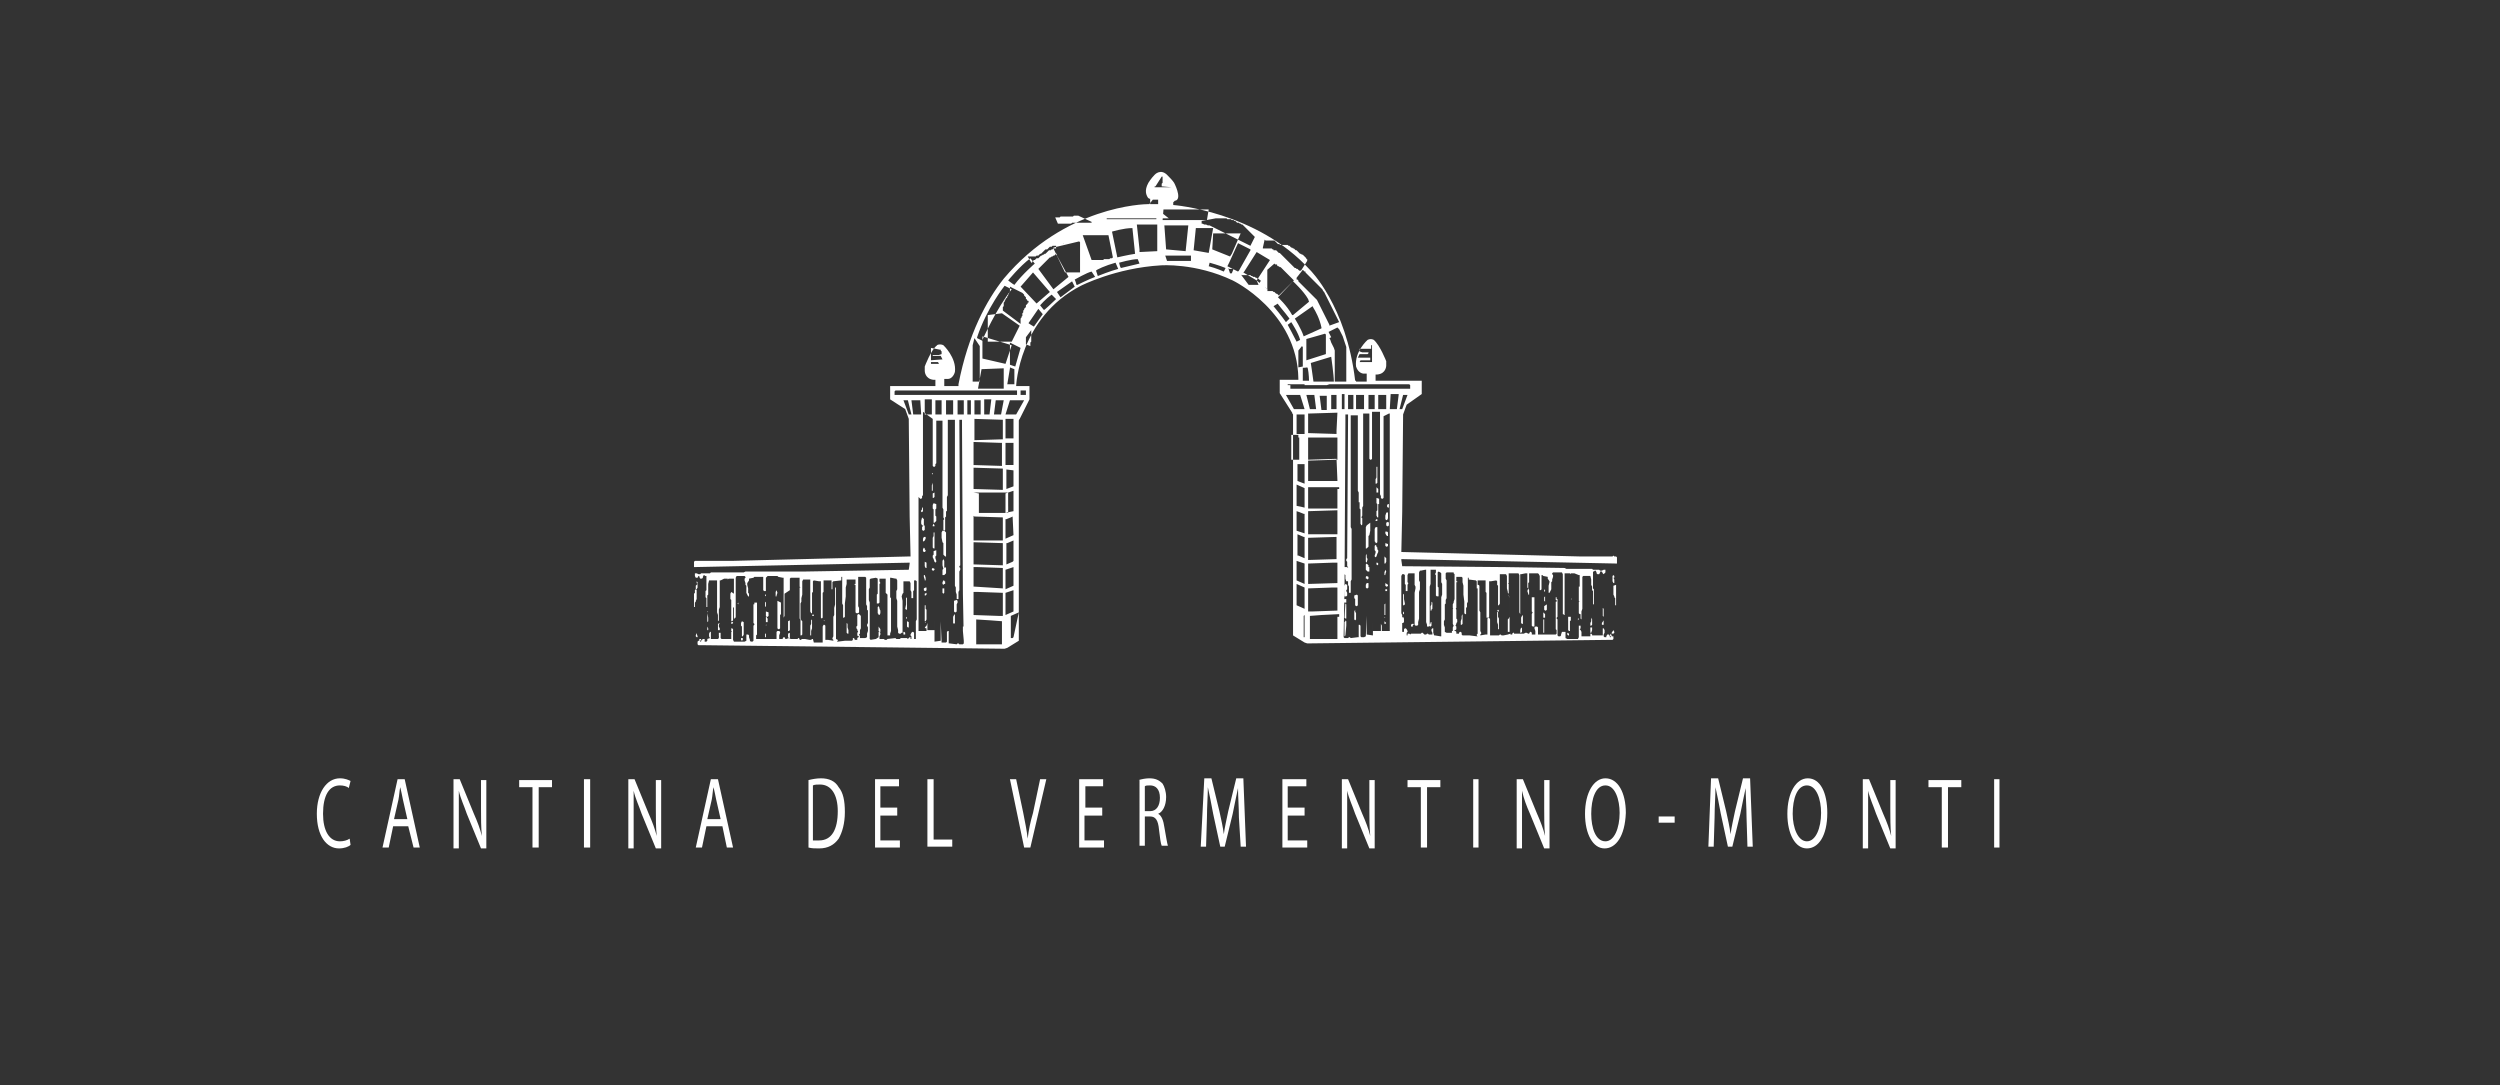 <?xml version="1.0" encoding="utf-8"?>
<!-- Generator: Adobe Illustrator 25.0.0, SVG Export Plug-In . SVG Version: 6.00 Build 0)  -->
<svg version="1.1" id="Livello_1" xmlns="http://www.w3.org/2000/svg" xmlns:xlink="http://www.w3.org/1999/xlink" x="0px" y="0px"
	 viewBox="0 0 281.7 122.3" style="enable-background:new 0 0 281.7 122.3;" xml:space="preserve">
<rect x="0" y="0" width="281.7" height="122.3" fill="#333333" stroke="none"/>
<style type="text/css">
	.st0{display:none;fill:#3A3938;}
	.st1{fill-rule:evenodd;clip-rule:evenodd;fill:#FFFFFF;}
	.st2{fill:#FFFFFF;}
	.st3{fill-rule:evenodd;clip-rule:evenodd;fill:#4A4A49;}
	.st4{fill:#4A4A49;}
	.st5{fill:none;}
	.st6{fill:#3A3938;}
</style>
<rect x="-412.9" y="-966.5" class="st0" width="1976.5" height="1517.7"/>
<g>
	<g>
		<path class="st2" d="M39.5,95.2c-0.2,0.2-0.7,0.4-1.3,0.4c-1.4,0-2.5-1.4-2.5-3.9c0-2.4,1.1-4,2.6-4c0.6,0,1,0.2,1.2,0.3l-0.2,0.8
			c-0.2-0.2-0.6-0.3-1-0.3c-1.2,0-1.9,1.1-1.9,3.2c0,1.9,0.7,3.1,1.9,3.1c0.4,0,0.8-0.1,1.1-0.3L39.5,95.2z"/>
		<path class="st2" d="M44.3,93.1l-0.5,2.4h-0.7l1.7-7.7h0.8l1.7,7.7h-0.7L46,93.1H44.3z M45.9,92.3l-0.5-2.2
			c-0.1-0.5-0.2-1-0.3-1.4h0c-0.1,0.4-0.1,0.9-0.2,1.4l-0.5,2.2H45.9z"/>
		<path class="st2" d="M51.1,95.5v-7.7h0.7l1.6,3.9c0.4,0.9,0.7,1.7,0.9,2.5l0,0c-0.1-1-0.1-2-0.1-3.1v-3.2h0.6v7.7h-0.6l-1.6-3.9
			c-0.3-0.9-0.7-1.7-0.9-2.6l0,0c0,1,0,1.9,0,3.2v3.3H51.1z"/>
		<path class="st2" d="M60,88.7h-1.5v-0.8h3.7v0.8h-1.5v6.8H60V88.7z"/>
		<path class="st2" d="M66.5,87.8v7.7h-0.7v-7.7H66.5z"/>
		<path class="st2" d="M70.8,95.5v-7.7h0.7l1.6,3.9c0.4,0.9,0.7,1.7,0.9,2.5l0,0c-0.1-1-0.1-2-0.1-3.1v-3.2h0.6v7.7h-0.6l-1.6-3.9
			c-0.3-0.9-0.7-1.7-0.9-2.6l0,0c0,1,0,1.9,0,3.2v3.3H70.8z"/>
		<path class="st2" d="M79.6,93.1l-0.5,2.4h-0.7l1.7-7.7h0.8l1.7,7.7h-0.7l-0.5-2.4H79.6z M81.2,92.3l-0.5-2.2
			c-0.1-0.5-0.2-1-0.3-1.4h0c-0.1,0.4-0.1,0.9-0.2,1.4l-0.5,2.2H81.2z"/>
		<path class="st2" d="M91.1,87.9c0.4-0.1,0.9-0.2,1.4-0.2c0.9,0,1.6,0.3,2,1c0.5,0.6,0.7,1.5,0.7,2.8c0,1.3-0.3,2.3-0.7,3
			c-0.5,0.7-1.2,1.1-2.2,1.1c-0.5,0-0.8,0-1.2-0.1V87.9z M91.7,94.7c0.2,0,0.4,0,0.6,0c1.4,0,2.1-1.2,2.1-3.3c0-1.8-0.7-3-2-3
			c-0.3,0-0.6,0-0.8,0.1V94.7z"/>
		<path class="st2" d="M101.1,91.9h-1.9v2.8h2.2v0.8h-2.8v-7.7h2.7v0.8h-2.1v2.4h1.9V91.9z"/>
		<path class="st2" d="M104.6,87.8h0.6v6.8h2.1v0.8h-2.8V87.8z"/>
		<path class="st2" d="M115.4,95.5l-1.6-7.7h0.7l0.8,3.8c0.2,1,0.4,2,0.5,2.9h0c0.1-0.9,0.3-1.9,0.6-2.9l0.8-3.8h0.7l-1.8,7.7H115.4
			z"/>
		<path class="st2" d="M124.1,91.9h-1.9v2.8h2.2v0.8h-2.8v-7.7h2.7v0.8h-2v2.4h1.9V91.9z"/>
		<path class="st2" d="M128.3,87.9c0.3-0.1,0.8-0.2,1.2-0.2c0.7,0,1.1,0.2,1.5,0.6c0.2,0.3,0.4,0.9,0.4,1.5c0,1-0.4,1.7-0.9,1.9v0
			c0.4,0.2,0.6,0.8,0.7,1.5c0.2,1.1,0.3,1.8,0.4,2.1h-0.7c-0.1-0.2-0.2-0.9-0.3-1.8c-0.1-1.1-0.4-1.5-1-1.5h-0.6v3.3h-0.6V87.9z
			 M128.9,91.4h0.7c0.7,0,1.1-0.6,1.1-1.5c0-1-0.5-1.4-1.1-1.4c-0.3,0-0.5,0-0.6,0.1V91.4z"/>
		<path class="st2" d="M139.6,92.1c0-1.1-0.1-2.4-0.1-3.3h0c-0.2,0.9-0.4,1.9-0.6,2.9l-0.9,3.7h-0.5l-0.8-3.7
			c-0.2-1.1-0.4-2.1-0.6-3h0c0,1-0.1,2.2-0.1,3.4l-0.1,3.3h-0.6l0.4-7.7h0.8l0.9,3.7c0.2,0.9,0.4,1.8,0.5,2.6h0
			c0.1-0.8,0.3-1.6,0.5-2.6l0.9-3.7h0.8l0.3,7.7h-0.6L139.6,92.1z"/>
		<path class="st2" d="M147,91.9h-1.9v2.8h2.2v0.8h-2.8v-7.7h2.7v0.8h-2.1v2.4h1.9V91.9z"/>
		<path class="st2" d="M151.2,95.5v-7.7h0.7l1.6,3.9c0.4,0.9,0.7,1.7,0.9,2.5l0,0c-0.1-1-0.1-2-0.1-3.1v-3.2h0.6v7.7h-0.6l-1.6-3.9
			c-0.3-0.9-0.7-1.7-0.9-2.6l0,0c0,1,0,1.9,0,3.2v3.3H151.2z"/>
		<path class="st2" d="M160.1,88.7h-1.5v-0.8h3.7v0.8h-1.5v6.8h-0.7V88.7z"/>
		<path class="st2" d="M166.6,87.8v7.7H166v-7.7H166.6z"/>
		<path class="st2" d="M170.9,95.5v-7.7h0.7l1.6,3.9c0.4,0.9,0.7,1.7,0.9,2.5l0,0c-0.1-1-0.1-2-0.1-3.1v-3.2h0.6v7.7H174l-1.6-3.9
			c-0.4-0.9-0.7-1.7-0.9-2.6l0,0c0,1,0,1.9,0,3.2v3.3H170.9z"/>
		<path class="st2" d="M180.8,95.6c-1.3,0-2.2-1.6-2.2-3.9c0-2.4,1-4,2.3-4c1.4,0,2.3,1.6,2.3,3.9C183.1,94.2,182.1,95.6,180.8,95.6
			L180.8,95.6z M180.9,94.8c1,0,1.6-1.5,1.6-3.2c0-1.5-0.5-3.1-1.6-3.1c-1.1,0-1.6,1.5-1.6,3.2C179.3,93.3,179.8,94.8,180.9,94.8
			L180.9,94.8z"/>
		<path class="st2" d="M188.7,92v0.7h-1.8V92H188.7z"/>
		<path class="st2" d="M196.8,92.1c0-1.1-0.1-2.4-0.1-3.3h0c-0.2,0.9-0.4,1.9-0.6,2.9l-0.9,3.7h-0.5l-0.8-3.7
			c-0.2-1.1-0.4-2.1-0.6-3h0c0,1-0.1,2.2-0.1,3.4l-0.1,3.3h-0.6l0.3-7.7h0.8l0.9,3.7c0.2,0.9,0.4,1.8,0.5,2.6h0
			c0.1-0.8,0.3-1.6,0.5-2.6l0.9-3.7h0.8l0.3,7.7h-0.6L196.8,92.1z"/>
		<path class="st2" d="M203.6,95.6c-1.3,0-2.2-1.6-2.2-3.9c0-2.4,1-4,2.3-4c1.4,0,2.2,1.6,2.2,3.9C205.9,94.2,204.9,95.6,203.6,95.6
			L203.6,95.6z M203.6,94.8c1,0,1.6-1.5,1.6-3.2c0-1.5-0.5-3.1-1.6-3.1c-1.1,0-1.6,1.5-1.6,3.2C202,93.3,202.6,94.8,203.6,94.8
			L203.6,94.8z"/>
		<path class="st2" d="M209.9,95.5v-7.7h0.7l1.6,3.9c0.4,0.9,0.7,1.7,0.9,2.5l0,0c-0.1-1-0.1-2-0.1-3.1v-3.2h0.6v7.7H213l-1.6-3.9
			c-0.3-0.9-0.7-1.7-0.9-2.6l0,0c0,1,0,1.9,0,3.2v3.3H209.9z"/>
		<path class="st2" d="M218.8,88.7h-1.5v-0.8h3.7v0.8h-1.5v6.8h-0.7V88.7z"/>
		<path class="st2" d="M225.3,87.8v7.7h-0.6v-7.7H225.3z"/>
	</g>
	<g>
		<path class="st2" d="M130.1,19.7c-0.4,0.4-0.7,0.9-0.7,0.9c-0.5,0.9-0.2,1.4-0.1,1.6c0,0,0.1,0.2,0.3,0.2l0,0.6l-0.2,0
			c-0.5,0-9.4,0.2-16.3,8.4c-1.9,2.4-4,6.2-5.1,11.9l0,0.2h-1.6c0,0,0-0.8,0-0.8l0.4,0c0.4,0,0.7-0.4,0.8-0.8c0.2-1.6-1.3-3-1.3-3
			c-0.4-0.2-0.8,0-0.7,0c-0.7,0.5-1.4,2.4-1.4,2.4c0,0.1,0,0.3,0,0.5c0,0,0,0.9,1,1c0.1,0,0.2,0,0.2,0l0,0.2l0,0.5h-5.1h0l0,1.4V45
			l1.7,1.1l0.4,1.1l0.1,11l0.1,4.5v0l-0.1,0l0,0l0,0l0,0h0l-20,0.5h0l0,0l-0.1,0l-0.1,0l-0.2,0h-0.1v0l-0.4,0h0l-0.4,0l-0.1,0h-0.3
			l-0.1,0l-0.3,0h-0.1l-0.2,0l-0.3,0l-0.1,0h-0.2l0,0l0,0l0,0l-0.2,0l-0.1,0l-0.3,0l0,0l-0.1,0l-0.1,0l-0.1,0l-0.1,0l-0.2,0
			l-0.1,0.1v0.1l0,0l0,0.5l24.3-0.5v0.1l-0.1,0.7l0,0l-11.7,0.2l-6.7,0l0,0l-0.2,0.1l0,0l-0.4,0l-0.3,0l0,0l-0.4,0l-0.1,0h-0.2h0
			h-0.1l0,0H82l0,0h-0.2l-0.1,0l0,0l-0.1,0l-0.4,0l-0.1,0h-0.2v0h-0.1l-0.1,0l-0.2,0v0l-0.2,0l0,0l-0.1,0l0,0h-0.1l-0.1,0.1l-0.1,0
			l-0.2,0l-0.1,0l0,0l-0.2,0l0,0L79,64.6l-0.1,0.1l0,0l-0.1,0l-0.1,0l-0.2-0.1l-0.1,0l0,0l-0.1,0v0l0,0v0l0,0l0,0.1l0,0.2l0.1,0.2
			l0.1,0l0.1,0l0.1-0.2l0.1,0l0,0l0,0.1l0.1,0.2h0.1l0.1,0l0.1-0.1l0-0.1l0.1-0.2l0.1,0l0,0.1l0,0h0.1l0.1,0v0l0,0l0,0.3l0,0.2
			l0,0.1l0,0.1l0,0.1l0,0v0h0v0.4l0,0.1h0l0,0.1h0l0,0.1l0,0.1v0l-0.1,0.1l0,0.2l0,0.4l0,0.1l0.1,0.1l0,0l0,0l0,0l0,0.1h0l0,0.1v0.2
			l0,0.2l0,0.1l0,0l0,0l0,0.1l0,0l0,0.1l0,0.1l0,0l0,0h0.1h0l0-0.2l0,0v0l0,0l0-0.1h0l0-0.5l0-0.1l0-0.1l0-0.3l0.1-0.1v0l0,0l0-0.2
			l0-0.1l0-0.1l0,0l0-0.2v0h0l0-0.1l0-0.3l0,0l0-0.2l0.1-0.4l0,0h0l0.6,0l0.1,0l0.1,0l0.1,0l0,0.1l0,0.1v0.1l0,0l0,0.1h0l0,0.3
			l0,0.3l0,0.2l0,0l0,0.2l0,0.1v0.1l0,0v0.1l0,0.2l0,0.8l0,0l0,0l0,0v0l0,0l0,0.2v0.1l0,0.3l0,0.1l0,0.2l0.1,0.3v0.1l0,0l0,0.3
			l0,0.3l0,0.2l0,0l0,0h0v0.1h0v0h0V70l0,0v0l0.1-0.1l0,0l0,0l0-0.1l0,0l0-0.2l0,0l0-0.1l0,0v-0.1l0,0l0-0.2l0-0.2v-0.1l0-0.2
			l0.1-0.3l0-0.4l0,0l0-0.1l0-0.1v-0.5l0-0.2v-0.2v-0.3l0-0.1l0-0.1l0-0.2l0,0v-0.1l0-0.1l0-0.4l0-0.1l0,0v-0.1l0,0l0,0h0.1l0.4-0.2
			l0.3,0l0.1,0v0l0,0.1l0,0l0,0l0,0.4l0,0.1v0.1l0,0.2l0,0.2l0,0.1h0l0-0.1l0-0.1l0,0v-0.1l0,0l0,0l0-0.1l0-0.7l0.1-0.1l0.1,0h0l0,0
			l0.5,0h0l0,0.1v0.1l0,0.1v0l0,0.1l0,0.3v0v0l0,0.1l0,0.1v0.2l0,0.3l0,0.1l0,0.2l0,0.3l0,0l0,0.2l0,0v0l0,0.1l0,0.1l0,0.6l0,0v0
			l0,0l0,0.5v0.1l0,0l0,0.1l0,0.2l0,0l0,0.2l0,0l0,0.1l0,0l0,0l0,0.2l0,0v0h0l0,0l0,0.1l0.1,0v0l0-0.1l0,0l0.1,0v-0.2l0-0.1l0,0
			l0-0.1l0,0l0-0.1V69l0-0.1l0-0.1h0l0-0.1v-0.3l0,0l0-0.3v-0.2l0-0.1l0-0.3l0-0.2l0,0l0-0.2l0,0l0-0.1l0-0.1l0-0.1l0,0l0-0.1l0-0.1
			l0,0l0-0.5l0,0l0-0.1l0-0.1l0-0.1l0-0.2l0-0.1l0,0v-0.2l0,0l0-0.2l0.1-0.2l0.2,0h0.1l0.1,0l0,0l0.2,0l0.1,0l0.1,0l0.1,0l0.1,0.1
			v0.1h0l0,0l-0.1,0.1l0,0.2l0.1,0.3l0,0.2l0.1,0.1v0.5l0,0.1l0,0.2v0l0.2,0.4l0.1,0V67l0,0l0-0.1l-0.1-0.1v-0.2l0-0.1l0,0l0,0l0,0
			l0-0.2l-0.1-0.4v-0.2l0.2-0.3v-0.1l0-0.1l0,0l0.5-0.1l0.1-0.1H86l0,0l0,0.2l0,0.4l0,0l0,0.2l0,0.2l0,0l0,0.5l0.1,0.1l0.2,0v-0.1
			l0-0.2l0-0.5l0,0l0-0.1v-0.1l0-0.2l0-0.2l0-0.1l0.1-0.1v0l0.1-0.1h0.2l0,0l0,0h0.1H87l0.1,0h0.1l0.1,0h0.1h0h0.1l0,0l0,0l0,0l0,0
			l0,0.1l0,0l0,0.3l0,0l0,0.2l0,0.1v0.1l0,0.1l0,0.1l0,0.2v0.3l0,0.1l-0.1,0.2l0,0.4l0,0.1l0,0v0l0,0l0,0l0.1,0v-0.1l0.1-0.3
			l-0.1-0.3l0,0l0-0.1h0v-0.2l0-0.1v0l0-0.2l0-0.3h0l0-0.2l0-0.1l0-0.1l0-0.1l0-0.2l0,0l0,0l0.1,0l0.1,0.1l0.5,0.1l0.1,0l0,0.4h0v0
			l0,0l0,0.2l0,0.1l0,0.2l0,0.1l0,0.3h0v0.3l0,0.4l0,0.2v0.3v0.1l0,0v0.1l0,0l0,0.3l0,0l0,0.4l0,0.1l0,0.2l0,0.1l0,0v0.1l0,0.1v0.1
			l0,0l0,0.1l0,0.1l0,0.2h0l0,0h0l0.1-0.2l0-0.2l0-0.1l0-0.6l0-0.1v-0.2l0-0.2V68l0,0l0-0.2l0,0v-0.2l0-0.3v-0.1l0-0.3l0,0l0,0l0,0
			l0,0L89,66.5l0-0.1v-0.1l0-0.1l0-0.2l0,0l0-0.2l0-0.1l0-0.2l0-0.1h0l0-0.2l0.1-0.1l0.1,0l0.1,0l0,0h0l0,0l0.1,0l0.1,0l0.1,0l0.1,0
			l0.1,0l0,0l0,0l0.1,0l0.1,0l0.1,0l0,0l0,0l0,0.4v0.1l0,0v0.1l0,0v0.1l0,0V66h0v0.1l0.1,0.1l0,0l0,0l-0.1,0v0.1l0,0l0,0.1l0,0.1
			l0,0l0,0.3l0,0.1l0,0.1h0l0,0.3l0,0.4v0.1l0,0V68h0l0,0.3l0,0.1v0.3l0,0l0,0.1l0,0.2l0,0v0l0,0l0,0.6l0,0v0.1l0.1,0.1l0,0.1l0,0.3
			l0,0.1v0.1l0,0.1l0,0.1l0,0.2l0,0.2l0,0.1l0,0.1v0l0,0.2l0,0.1v0.1l0,0l0,0l0.1,0l0.1-0.1v-0.1l0,0v-0.1l0,0v-0.1l0-0.1l0-0.1
			l0-0.1v0l0-0.1v-0.3l0,0l0-0.2l0-0.2l0-0.1l-0.1-0.1l-0.1-0.2V70l0,0l0,0l0-0.3l0,0l0-0.2l0-0.2l0-0.2l0-0.1l0-0.4v-0.4l0,0V68
			l0.1-0.2l0-0.1l0-0.1l0,0h0l0,0l0-0.1l0-0.1l0.1-0.4l0-0.1v-0.1l0-0.2l0-0.1l0-0.1l0-0.2l0-0.2l0-0.1v0l0-0.2v-0.2l0.1-0.2h0l0,0
			h0.1h0.1h0.1l0.1,0H91l0.1,0h0.1h0.1h0l0,0h0l0,0l0,0l0,0.1l0,0l0,0.2h0l0,0.3l0,0.1l0,0.1l0,0.4l0,0.4l0,0.2l0,0.2l0,0l0,0.1
			l0,0.1l0,0.1v0.2l0,0.1l0,0.1v0.2l0,0v0.1l0,0v0.1l0,0.2l0,0.1l0,0.1v0.1h0l0.1,0.2l0.1,0v-0.2v0l0,0l0-0.2l0,0v-0.3v0l0-0.5
			l0-0.1l0,0v-0.1l0-0.3l0-0.1l0,0l0-0.2v-0.2l0,0l0-0.1l0.1-0.1l0-0.3l0-0.1l0,0l0-0.2v0l0-0.1l0,0l0-0.1l0-0.1v-0.1l0,0l0-0.2
			l0.1-0.1l0,0l0.6,0.1l0,0h0.1l0.1,0l0,0l0,0l0,0.1l0,0.1l0,0.1l0,0.3l0,0.1l0,0.1l0,0l0,0.2l0,0v0.1h0l0,0.2l0,0.3l0,0.3v0.1v0.1
			l0,0.1v0.2l0,0v0l0,0.1l0,0.2l0,0.2l0,0.2l0,0.3v0h0l0,0.1l0,0l0,0.1l0,0.1l0,0.4l0.1,0.1l0,0l0,0l0.1-0.1l0-0.2l0-0.1l0-0.1
			l0-0.3l0-0.1l0-0.1l0-0.2l0-0.1h0l0-0.1l0,0l0-0.1l0-0.2h0v-0.2l0,0l0-0.1l0,0l0-0.4l0-0.1l0-0.1l0-0.1l0-0.1l0-0.1l0.1-0.1l0-0.1
			l0-0.2l0,0l0-0.2l0,0l0,0l0-0.2l0-0.2l0-0.3l0-0.1l0.1,0l0,0l0,0l0,0l0.6,0l0.1,0l0.1,0l0,0l0,0v0.1l0,0.2v0.2l0,0v0.2l0,0l0,0.1
			l0,0.1l0,0.1l0,0l0,0l0.1,0l0,0l0-0.1l0,0l0,0h0v0l0-0.1v-0.1l0-0.1h0l0-0.1l0,0l0-0.3l0.1-0.1l0,0l0.9-0.1l0,0l0-0.1l0,0V65
			l0.1,0l0,0.1l0,0.2l0,0.2l0,0.1v0.3l0,0.1l0,0l0,0.4l0,0v0.1l0,0l0,0.2l0,0.2l0,0l0,0.2l0,0.1V68l0.1,0.2l0,0.4l0,0l0,0.1l0,0.1
			l0,0.1v0.3l0,0.1l0,0.3l0,0l0,0l0.1,0l0.1-0.1l0-0.3l0-0.1l0-0.2l0-0.2l0-0.3l0-0.1V68h0l0.1-0.8l0-0.1l0-0.1l0,0l0-0.2l0-0.1
			v-0.5l0.1-0.4l0-0.4l0-0.1l0.1,0l0,0h0h0h0.1H96l0.1,0l0.1,0l0.1,0l0.1,0h0l0,0l0,0.1v0.1l0,0.3v0l-0.1,0v0.1l0.1,0l0,0.1l0,0.2
			v0.4l0,0.2l0,0.1l0,0.7l0,0.1v0l0,0l0,0.2v0l0,0.3l0,0.2l0,0.1l0,0.5l0.1,0.1l0.1,0l0.1,0l0.1-0.1l0-0.1l0-0.1l0-0.1l0-0.2
			l-0.1-0.2l0-0.1L96.7,68l0-0.1l0-0.2l0,0v-0.1l0,0l0-0.2l0-0.1l0,0l0-0.1l0-0.1l0-0.1l0,0v-0.3l0,0l0-0.1l0-0.2l0-0.1l0-0.4l0-0.1
			l0-0.4l0,0l0-0.2l0-0.1V65l0.1,0l0.1,0l0.6,0h0l0.1,0.1v0.1l0,0.3l0,0.1l0,0.2l0,0l0,0l0,0.4v0.1h0l0,0.1l0,0.1l0,0.1l0,0v0.1l0,0
			l0,0.5l0,0.1h0l0,0.1v0.2l0,0.1l0,0.2v0.2l0.1,0.2v0.1l0,0.3l0.1,0.1l0,0l0,0l0,0v0.1l0,0l0,0.2l0,0l0,0.1l0,0l0,0.4l0,0l0,0.1
			v0.3l0,0.2v0l-0.1,0.2l0,0.1l0.1,0.2l0,0.1l0,0.1l0,0.2l-0.1,0.3l0,0.3h0l0,0.1l-0.2,0.1l0,0h-0.2l0,0v0h-0.2l-0.1,0l-0.1,0v-0.2
			l0,0l0,0l0,0v0h0v-0.1l-0.1,0l0-0.1l0,0l0.1-0.1l0-0.2l0-0.2l0.1-0.2v-0.1h0l0-0.3l0,0l0,0v-0.2l0-0.2V70l0-0.2h0l0-0.4l-0.1-0.1
			l-0.1-0.1h-0.1l-0.1,0.1l0,0.2l0,0.5l0,0.1l0,0.2v0.1l0,0.1l-0.1,0.1v0.1l0,0l0,0.1l0.1,0.1l0,0.1l0.1,0.2l0,0l-0.1,0.1v0l0,0.2v0
			h0l0,0v0.1l0,0l0,0l0.1,0.1l0.1,0l0,0.1l-0.1,0l-0.1,0.1l0,0.2l-0.1,0l0,0h-0.1h-0.1l0,0l0-0.1l0,0l0,0l-0.1-0.1l-0.1,0h0l0,0
			L96.1,72l0,0.1v0L96,72.2l-0.4,0l-0.1,0l-0.2,0h0v0h-0.1l-0.8,0.1h0l0,0l-0.1,0l0,0l0,0l0.1-0.1l0-0.1L94.2,72l0-0.2l0-0.1h0v-0.1
			l0-0.3l0-0.1l0-0.4l0-0.1l0-0.1l0,0v-0.1l0-0.1l0,0v0l0-0.1l0,0l0-0.2h0l0-0.2l0-0.2v-0.1l0-0.1l0-0.2l0,0l0-0.2v0l0-0.2v-0.1
			l0-0.1v-0.1l0,0v-0.2l0,0l0-0.1h0V68v-0.1l0-0.1l0-0.4l0-0.1v-0.1l0-0.1l0,0l0,0l0-0.1l0-0.2l0-0.2l0-0.2l0-0.1l0-0.1l0,0l0,0
			l-0.1,0l0,0.1l0,0.5l0,0v0l0,0.4l0,0.2l0,0.1l0,0l0,0.5l0,0l0,0.1L94,68.5v0.2h0l0,0.3l0,0.1l0,0.1l0,0.1l0,0l-0.1,0.2l0,0.1
			l0,0.3l0,0.2l0,0.1l0,0.1v0.2l0,0.1l0,0.4h0l0,0.3l0,0l0,0.2l0,0.1v0.1l-0.1,0.2l0,0V72h0l0.1,0.1v0.1h0l-0.6-0.1v0h-0.1v0H93l0,0
			l0,0v0l0-0.3l0-0.7l0,0l0-0.1l0-0.1l0-0.1l0-0.1l0-0.1l0-0.1l-0.1-0.1h-0.1h0l-0.1,0.2v0.3l0,0l0,0.1l0,0l0,0.1l0,0.1l0,0.3l0,0.3
			l0,0.3l0,0.3l-0.1,0l0,0l-0.7,0l0,0l-0.1,0l-0.1,0l0,0L91.6,72l-0.1,0l-0.1,0.1l-0.1,0l-0.1,0l-0.5-0.1h0l0,0L90.4,72h-0.1l0,0
			l0,0.1l0,0h0l0,0l-0.1,0l-0.1,0v0l0,0l0-0.1l-0.1-0.1l-0.1,0v0l0,0V72l-0.1,0h0l0,0l0,0l-0.1,0l-0.1,0h-0.1h-0.1l-0.1,0l0,0
			l-0.1,0l0,0l-0.1,0l-0.2-0.1l0,0l0,0L88.6,72v0l-0.1,0l0,0l-0.1-0.2h-0.1l-0.1,0.1l0,0.1l0,0l0,0l-0.1,0h-0.2l0,0l-0.1,0l0-0.2
			l0-0.1l0-0.1l0.1-0.3l0-0.1l-0.1-0.1l-0.1,0l-0.1,0l-0.1,0.1v0.1l0,0.1l0,0.4l0,0.1l0,0l0,0.1l-0.5,0l-0.2,0l0,0h0v0l-0.1,0l0,0
			h-0.3l-0.2,0h0h-0.1h-0.1h-0.1l-0.1,0l-0.1,0l-0.1,0l-0.1,0l0,0h0L85.2,72l0-0.1l0-0.2l0-0.1l0.1-0.1l0-0.1l0-0.3l0-0.1l0,0v-0.1
			l0-0.1v-0.1l0-0.1v-0.1l0-0.1l0-0.1l0-0.3h0l0-0.2l0-0.1v-0.3l0-0.2l0-0.1h0l0-0.1l0,0l0-0.1h0l0-0.5l0-0.1l0,0l0,0l0,0l0-0.1l0,0
			v0l0,0l0-0.2l0-0.1H85l0,0l0,0.1l0,0.1h0l0,0l0,0l0,0l-0.1,0l0,0.1l0,0.1l0,0l0,0.1l0,0.5l0,0.1l0,0.2l0,0l0,0v0l0,0.1l0,0l0,0.1
			l0,0.2V70l0,0.1l0,0.1l0.1,0.1l0,0.1l-0.1,0.1l0,0l0,0.1l0,0.4l0,0.1l0,0l0,0l0,0.3h0v0.1v0.1l0,0.4l0,0.1l0,0.1l-0.1,0.1h-0.1
			l-0.1,0l-0.1-0.1v-0.1l-0.1-0.3l0,0l0-0.2l-0.1-0.1h-0.1l-0.1,0l0,0.1l0,0.2l0,0.1V72l0,0.2l-0.2,0.1l-0.1,0h-0.1l0,0l-0.4,0
			l-0.4,0l0,0l-0.1,0h-0.1l-0.1-0.2l0-0.1l0-0.2l0-0.4l0-0.1l0,0l0,0l0,0l0-0.1l0-0.1l0-0.2l0,0l0,0l-0.1-0.1l0,0l0,0l-0.1,0v0.1
			l0,0V71l0,0v0.1l0,0v0l0.1,0l0,0l0,0l-0.1,0.1l0,0.2l0,0v0l0,0v0.1l0,0l0,0.1l0,0.2l0,0.2l0,0l-0.3,0l0,0l-0.8,0h0l-0.1-0.1l0-0.1
			l0-0.1l-0.1,0v0l-0.1,0.1v0.1l0,0v0l-0.1,0.1l-0.1,0l0,0h0l-0.1,0h-0.1h-0.1h-0.1h-0.1h-0.1l0,0l-0.1,0l0,0l0,0l0-0.1l0,0l0-0.1h0
			v-0.1l0-0.3l0,0l0-0.1v-0.1l0,0l0,0l0,0l-0.1,0l-0.1,0.2v0.2l0,0.1l0.1,0.2L79.7,72v0.2l-0.1,0.1l-0.1,0l0,0l-0.1,0v0l0,0l0-0.1
			l0-0.2l-0.1,0l-0.1,0v0l0,0L79,72.2l0,0.1l-0.1,0l0,0l0,0v0.1l0,0l0-0.1l0,0l0-0.1l-0.2,0l-0.1,0.1l0,0.1l0,0v0.1l0,0.1l0.1,0.1
			l0.1,0l0,0l0,0h0.3l34,0.4h0.1l0.3-0.1l1.3-0.8l0-5.9c0,0,0-9.2,0-9.2l0-3.7c0,0,0-6,0-6c0,0,0-0.1,0.1-0.2L116,45l0-1.5l-1.5,0
			c0,0,0.3-7.7,7.3-11.3c0,0,3.9-2,9-2.3c0,0,3.9-0.3,8.1,1.7c0,0,7.3,3.5,7.4,11.1v0.1l0,0l0,0l-1.6,0l-0.5,0l0,1.5l1.4,2.2
			c0,0.1,0.1,0.2,0.1,0.2l0,6l0,3.8c0,0,0,9.2,0,9.2l0,5.9l1.3,0.8l0.3,0.1h0.1l34-0.4l0.2,0h0l0,0l0.1,0l0.1-0.1l0-0.1v-0.1l0,0
			l0-0.1l-0.1,0l-0.2,0l0,0.1l0,0l0,0.1l0,0v-0.1l0,0l0,0l-0.1,0l0-0.1l-0.1-0.2l0,0v0l-0.1,0h-0.1l-0.1,0.2l0,0.1h0l0,0l-0.1,0l0,0
			l-0.1,0l-0.1-0.1v-0.2l0,0l0.1-0.2l0-0.1l0-0.2l-0.1-0.2l-0.1,0l0,0l0,0.1l0,0V71l0,0.1l0,0l0,0.2l0,0.1h0l0,0.1l0,0l0,0.1l0,0v0
			l-0.1,0h0h-0.1H180h-0.1h-0.1h-0.1h-0.1h0l0,0h-0.1l-0.1,0l0,0l0,0v-0.1l-0.1-0.1v0h-0.1l0,0.1l0,0.1l0,0.1l0,0l-0.8,0l0,0l-0.2,0
			l0,0l0-0.2v-0.2l0-0.1h0v0l0,0l0,0l0,0l-0.1-0.2l-0.1-0.1l0,0l0,0l0.1-0.1v0l0,0v-0.1l0,0v-0.1l0,0v-0.1l-0.1,0l0,0l-0.1,0l0,0.1
			l0,0l0,0l0,0.2l0,0.1v0.1l0,0l0,0h0l0,0.1l0,0.4l0,0.2v0.1l-0.1,0.2l-0.1,0l-0.1,0l0,0l-0.4,0l-0.4,0l0,0h-0.1l-0.1,0l-0.2-0.1
			l0-0.2v-0.1l0-0.1l0-0.2l0-0.1l-0.1,0H176L176,71l0,0v0.2l0,0l-0.1,0.3v0.1l-0.1,0.1l-0.1,0l-0.1,0l-0.1-0.1l0-0.1l0-0.1l0-0.4
			l0-0.1v-0.1l0,0l0-0.3l0-0.1l0,0l0-0.1l0-0.4l0-0.1l0,0l-0.1-0.1l0-0.1l0.1-0.1l0-0.1l0-0.1v-0.3l0-0.2l0-0.1l0,0v-0.1l0,0l0,0
			l0,0l0-0.2l0-0.1l0-0.5l0-0.1l0,0l0-0.1l0-0.1h-0.1l0,0l0,0v0h0l0-0.1l0-0.1l-0.1,0h0l0,0.1l0,0.2l0.1,0v0l0,0l0,0.1l0,0l0,0.1
			l-0.1,0l0,0.1l0,0.5h0l0,0.1l0,0l0,0.1l0,0l0,0.1l0,0.2v0.3l0,0.1l0,0.2l0,0l0,0.3l0,0.1l0,0.1v0l0,0.1l0,0.1l0,0.1v0.1l0,0l0,0.1
			l0,0.3l0,0.1l0.1,0.1l0,0.1l0,0.2l0,0.1l-0.1,0.1h0l0,0l-0.1,0l-0.1,0l-0.1,0l-0.1,0h-0.1h-0.1h-0.1h0l-0.2,0h-0.3l0,0h-0.1v0l0,0
			l0,0h-0.2l-0.5,0l0-0.1l0,0l0-0.1l0-0.4l0-0.1l0-0.1l-0.1-0.1l-0.1,0l-0.1,0l-0.1,0.1l0,0.1l0.1,0.3l0,0.1l0,0.1l0,0.2l-0.1,0v0
			h-0.2l-0.1,0l0,0h0l0-0.2l-0.1-0.1h-0.1l-0.1,0.2l0,0h-0.1v0l-0.2-0.1l-0.1,0l0,0l-0.2,0.1l-0.1,0l0,0h-0.1l0,0H171h-0.1h-0.1
			l-0.1,0l-0.1,0l0,0h0l0,0l0,0l0-0.1l0,0v0l-0.1,0l-0.1,0.1l0,0.1l0,0v0l-0.1,0l-0.1,0l0,0h0h0l0-0.1l0,0h0l-0.3,0.1l0,0l0,0
			l-0.5,0.1l-0.1,0l-0.1,0l-0.1-0.1l-0.1,0l-0.1,0.1l0,0h-0.1l-0.1,0h0l-0.7,0l0,0l-0.1,0l0-0.2l0-0.3l0-0.3l0-0.3l0-0.1l0-0.2l0,0
			l0-0.1l0,0l0-0.3l-0.1-0.2l0,0h-0.1l-0.1,0.1l0,0.1l0,0.1l0,0.1l0,0.2l0,0.1l0,0.1l0,0l0,0.7l0,0.3v0.1l0,0v0h-0.1v0h-0.1l0,0
			l-0.6,0.1h0v-0.1l0.1-0.1l0,0v-0.1h0l-0.1-0.2l0-0.1l0-0.1l0-0.2v0l0-0.3h0l0-0.4l0,0v-0.2l0-0.1v-0.1l0-0.2l0-0.3l0-0.1l-0.1-0.2
			l0,0l0-0.1v-0.1l0-0.1l0-0.3h0V68l0-0.2v-0.1l0,0l0-0.5h0l0-0.1l0-0.2l0-0.4l0,0l0,0l0-0.5l-0.1-0.1l-0.1,0h0h0l0,0.1l0,0.1l0,0.2
			l0,0.1l0,0.2l0,0.1h0v0v0.1v0l0,0.1v0.4l0,0.1v0.1v0.3h0l0,0.1l0,0V68l0,0v0.1l0,0.1v0.1l0,0.2v0l0,0.1l0,0l0,0.2l0,0.1v0.1l0,0.2
			l0,0.2h0l0,0.2l0,0l0,0.1l0,0l0,0l0,0.1V70l0,0l0,0.1l0,0.1l0,0.4l0,0.1l0,0.3v0.1l0,0l0,0.1v0.2l-0.1,0.1l0,0.1l0.1,0.1l0,0l0,0
			l-0.1,0l0,0h0v0l-0.8-0.1h-0.1l0,0h0l-0.2,0l-0.1,0l-0.4,0l-0.1-0.1v-0.1l0-0.1l-0.1-0.1l0,0h0l-0.1,0l-0.1,0.1v0l0,0l0,0.1l0,0
			l-0.1,0h-0.1l0,0l-0.1,0l0-0.2l-0.1-0.1h-0.1l0-0.1l0.1,0l0.1-0.1l0-0.1l0,0v-0.1l0,0h0v0l0-0.1v0l-0.1-0.1l0,0l0.1-0.2l0-0.1
			l0.1-0.1l0-0.1l0,0v-0.2l-0.1-0.1l0-0.1v-0.1l0-0.2l0-0.1l0-0.5l-0.1-0.2l0-0.1h-0.1l-0.1,0.1l-0.1,0.1l0,0.4h0l0,0.2v0.4l0,0.1
			l0,0.2l0,0l0,0l0,0.3h0v0.1l0.1,0.2l-0.1,0.2l0,0.2l0,0.1l0,0l0,0.1l-0.1,0l0,0l0,0l0,0l0,0l0,0l0,0v0.2l-0.1,0l-0.1,0l-0.2,0l0,0
			l0,0h-0.2v0l-0.2-0.1l0-0.1h0l0-0.4l-0.1-0.3l0-0.2l0-0.1l0-0.1l0.1-0.2l0-0.1l0-0.2v0l0-0.2v-0.3l0-0.1h0l0-0.4l0,0v-0.1l0,0
			l0-0.2l0,0v-0.1l0,0l0,0l0,0l0.1-0.1l0-0.3l0-0.1l0.1-0.2l0-0.2l0-0.2l0-0.1V67v-0.1h0l0-0.1l0-0.5l0,0v-0.1l0,0l0-0.1l0-0.1
			l0-0.1l0,0v-0.1l0-0.4l0,0h0l-0.1-0.2V65l0-0.3l0-0.1l0.1-0.1h0l0.6,0l0.1,0l0.1,0v0.1l0.1,0.1l0,0.2l0,0l0,0.4l0,0.1l0,0.4l0,0.1
			l0,0.2l0,0.1l0,0v0.3l0,0v0.1l0,0.1l0,0.1l0,0l0,0.1l0,0.2l0,0v0.1l0,0l0,0.2l0,0.1l-0.1,0.3l0,0.1l-0.1,0.2l0,0.2v0.1l0,0.1l0,0
			l0.1,0.1l0.1,0l0.1,0l0.1-0.1l0-0.5l0-0.1v-0.2l0-0.2l0,0l0-0.2l0,0v0l0-0.1l0-0.7l0-0.1l0-0.2l0-0.4l0-0.1l0-0.1l0.1,0l0-0.1
			l-0.1,0v0l0-0.3v-0.1l0-0.1l0,0l0,0h0.1l0.1,0l0.1,0l0.1,0l0.1,0l0.1,0l0,0l0,0l0,0l0.1,0.1l0,0.1v0.4l0.1,0.4v0.5l0,0.1l0,0.2
			l0,0l0,0.1l0,0.1l0.1,0.8l0,0l0,0.2l0,0.1l0,0.2l0,0.2l0,0.2l0,0.1l0,0.3l0.1,0.1l0.1,0l0,0l0,0l0-0.3l0-0.1v-0.3l0.1-0.1l0-0.1v0
			l0,0l0-0.3l0.1-0.2v-0.5l0-0.1l0-0.2l0,0l0-0.2l0-0.2h0v-0.1l0,0l0-0.4l0,0l0-0.1v-0.3l0-0.1v-0.2l0-0.2l0-0.1l0.1,0l0,0.1l0,0
			v0.1h0l0.8,0.1l0,0l0.1,0.1v0.3h0l0,0.1h0v0.1v0.1l0,0.1v0l0,0l0,0h0l0,0.1l0,0l0.1,0l0,0l0,0v-0.1l0-0.1l0-0.1l0,0v-0.2l0,0
			l0-0.1l0-0.2v-0.1l0,0l0,0l0.1,0l0.1,0l0.6,0v0l0,0h0l0.1,0l0,0.1l0,0.3l0,0.2l0,0.2v0l0,0l0,0.2l0,0l0,0.2l0,0.1l0.1,0.1l0,0.1
			l0,0.1l0,0.1l0,0.2l0,0l0,0.4l0,0l0,0.1l0,0v0.2h0l0,0.2l0,0.1l0,0l0,0.1h0l0,0.1l0,0.2l0,0.1l0,0.1l0,0.3l0,0.1l0,0.1l0,0.2
			l0.1,0l0,0l0.1,0l0.1-0.1l0-0.4l0-0.1l0-0.1l0,0l0-0.1l0,0v0l0-0.3l0-0.2l0-0.2l0-0.2l0-0.1v0l0,0l0-0.2l0-0.1l0-0.1l0,0l0-0.3
			l0-0.3l0-0.2l0,0l0-0.1l0,0l0-0.2l0,0l0-0.1l0-0.1l0-0.3l0-0.1v-0.1l0-0.1h0l0,0l0.1,0l0.1,0l0,0l0.6-0.1v0l0.1,0.1l0,0.2l0,0V65
			l0,0.1v0.1h0l0,0.1l0,0l0,0.2l0,0l0,0.1l0,0.3l0.1,0.1l0,0.1l0,0v0.1l0,0.2l0,0l0,0.1l0,0.3v0.1l0,0l0,0.1l0,0.5v0l0,0.3l0,0
			l0,0.2l0,0v0l0,0.2l0.1,0l0.1-0.2l0,0v0l0-0.1l0-0.1l0-0.2v-0.1l0,0v-0.1l0,0v-0.2l0-0.1l0-0.1V67v-0.1l0-0.1l0-0.1l0,0l0-0.2
			l0-0.2l0-0.4l0-0.4l0-0.1l0-0.1l0-0.3h0l0-0.2v0l0-0.1l0,0l0,0l0,0l0,0h0h0l0.1,0h0.1l0.1,0h0.1h0.1h0.1h0.1h0h0l0.1,0.2V65l0,0.2
			v0l0,0.1v0.2l0,0.2l0,0.1l0,0.1l0,0.2v0.1l0,0.1l0.1,0.4l0,0.1l0.1,0.1l0,0h0l0,0l0,0.1l0,0.1l0.1,0.3v0.1l0,0v0.4l0,0.4l0,0.1
			l0,0.3l0,0.2l0,0.2l0,0l0,0.3v0l0,0l0,0.1l-0.1,0.2l-0.1,0.1v0.1l0,0.1l0,0.2l0,0v0.3l0,0.1v0l0,0.1l0,0.1l0,0.1V71l0,0v0.1l0,0
			v0.1l0.1,0l0.1,0l0,0l0,0v-0.1l0-0.1l0-0.2v0l0-0.1l0-0.1l0-0.1l0-0.2l0-0.1l0-0.1V70l0-0.1l0-0.3l0-0.1l0-0.1v-0.1l0,0l0-0.6l0,0
			v0l0,0l0-0.2v-0.1l0,0l0-0.3l0-0.1l0-0.4h0v-0.1l0,0v-0.1l-0.1-0.4l0-0.3h0l0-0.2l0-0.1l0-0.3l0,0l0-0.1l0-0.1l0,0v-0.1l-0.1,0
			l0,0l0,0l0.1-0.1v-0.1l0,0l0-0.1l0,0l0-0.1l0,0v-0.1h0V65l0-0.4l0,0l0,0l0.1,0l0.1,0h0.1l0,0h0.1l0.1,0l0.1,0l0.1,0l0.1,0l0.1,0
			l0,0l0,0l0,0l0.1,0l0.1,0l0.1,0.2l0,0.2h0l0,0.1l0,0.2l0,0.1l0,0.2l0,0l0,0.2l0,0.1v0.1l0,0.1l0,0.3l0,0l0,0.1h0l0,0h0l0,0.3v0.1
			l0,0.3v0.2l0,0.1l0,0.2l0,0v0.2l0,0.2V68l0,0.1l0,0.6l0,0.1l0,0.2l0.1,0.2l0,0l0,0h0V69l0-0.1l0-0.1h0l0-0.1l0-0.1v-0.1l0,0l0-0.1
			v-0.2l0-0.1v-0.4l0,0l0-0.3h0l0-0.1l0,0l0-0.1l0-0.3l0-0.1l0-0.4v-0.4h0v-0.3l0-0.1v-0.2l0-0.1l0-0.2h0v0h0l0-0.4l0.1,0l0.5-0.1
			l0.1,0l0.1,0l0,0l0,0v0.2l0,0.1l0,0.1l0,0.1l0,0.3l0,0l0,0.3l0,0.2v0l0,0.1v0.2l0,0l0.1,0.1l0,0l-0.1,0.3l0.1,0.3v0.1l0.1,0l0,0h0
			l0,0l0,0v-0.1l0-0.4l-0.1-0.2l0-0.1v0v-0.3l0-0.2l0.1-0.1l0-0.1v-0.1l0-0.1V65l0,0l0-0.3l0,0l0-0.1l0,0v0l0.1,0l0,0h0.1h0h0.1
			l0.1,0l0.1,0l0.1,0l0.1,0l0.1,0l0,0l0,0h0.2l0.1,0.1l0,0l0.1,0.2v0.2l0,0.2l0,0.2v0.1l0,0.1h0l0,0.5l0,0.2v0.1l0.1,0l0.1-0.1
			l0-0.5l0,0l0-0.2l0-0.2l0,0l0-0.4l0-0.2l0-0.1h0.1l0.1,0.1l0.5,0.1l0,0l0,0.1v0.1l0.2,0.3l0,0.1l-0.1,0.4l0,0.2l0,0l0,0l0,0l0,0.1
			v0.2l0,0.1l0,0.1l0,0v0.1l0.1,0l0.2-0.4l0,0l0-0.2l0-0.1l0-0.5l0.1-0.1l0-0.2l0.1-0.3l0-0.2l-0.1-0.1l0,0h0v-0.1l0.1-0.1h0.1
			l0.2,0l0.1,0l0.2,0l0,0l0.1,0h0.1l0.2,0l0.1,0.2l0,0.2l0,0V65l0,0l0,0.1l0,0.2l0,0.1l0,0.1l0,0.1l0,0l0,0.5l0,0v0.1v0.1h0l0,0.1
			v0.1v0.1l0,0l0,0.2l0,0l0,0.2v0.3l0,0.1l0,0.3l0,0.3l0,0v0.3l0,0.1h0l0,0l0,0.1l0,0.1l0,0.1l0,0l0,0.1l0,0l0,0.2v0.2l0.1,0l0,0
			l0,0.1v0l0.1,0v-0.1l0,0h0l0,0l0,0l0-0.2h0l0-0.1l0-0.1l0,0l0-0.2l0,0l0-0.2l0-0.1h0v-0.1l0-0.5h0v-0.1l0,0l0-0.6l0-0.1l0-0.1v0
			l0,0l0-0.2l0,0l0-0.3l0-0.2l0-0.1l0-0.3v-0.2l0-0.1l0-0.1l0,0v0l0-0.3l0-0.1v0l0-0.1v-0.1l0-0.1l0,0l0.5,0l0,0h0l0.1,0l0.1,0.1
			l0,0.7l0,0.1l0,0h0v0.1l0,0l0,0.1l0,0.1l0,0l0,0l0-0.2l0-0.2l0-0.2l0-0.1l0-0.4v0l0,0v-0.1v0l0.1,0l0.3,0l0.5,0.2l0.1,0l0,0l0,0
			v0.1l0,0l0,0.1l0,0.4l0,0.1v0.1l0,0v0.2l0,0.1l0,0.2l0,0.3l0,0.3l0,0.2v0.5l0,0.1l0,0.1l0,0.1l0,0.4l0.1,0.3l0,0.2v0.1l0,0.2
			l0,0.2l0,0l0,0.1l0,0l0,0.1h0l0,0.2l0,0l0,0.1l0,0l0,0.1l0.1,0.1v0l0,0v0.1h0l0,0l0,0v-0.1l0,0l0,0l0,0l0-0.2l0-0.3l0-0.3l0,0
			v-0.1l0.1-0.3l0-0.2l0-0.1l0-0.3v-0.1l0-0.2l0,0v0l0,0l0,0l0,0l0-0.8l0-0.2v-0.1l0,0v-0.1l0-0.1l0-0.2l0,0l0-0.2l0-0.3l0-0.3h0
			l0-0.1l0,0v-0.1l0-0.1l0-0.1l0.1-0.1l0.1,0l0.1,0l0.6,0l0,0l0,0l0.1,0.4l0,0.2v0l0,0.3l0,0.1l0,0v0l0.1,0.2l0,0l0,0.1l0,0.1l0,0.2
			h0v0l0.1,0.1l0,0.3l0,0.1l0,0.2l0,0.5h0l0,0.2l0,0l0,0l0,0v0.2h0h0.1l0,0l0,0l0-0.1l0-0.1l0,0l0-0.1h0l0,0l0-0.1l0-0.1l0-0.2
			l0-0.1l0,0v-0.1l0,0l0,0l0,0l0-0.1l0-0.1l0-0.4l0-0.2l-0.1-0.1V66l0-0.1v-0.1l0,0l0-0.1l0,0l0-0.1l0-0.4h0v0l0,0l0-0.1l0-0.1
			l0-0.1l0-0.2l0-0.3l0,0v0l0,0h0.1l0,0l0.1-0.1l0.1,0l0.1,0.2l0,0.1l0.1,0.1l0.1,0h0.1l0.1-0.2l0-0.1l0.1,0l0.1,0l0.1,0.2l0.1,0.1
			l0.1-0.1l0.1-0.1l0-0.2l0-0.1l0,0l0,0l0,0v0l-0.1,0l0,0l-0.1,0l-0.2,0.1l-0.1,0l-0.1,0l0,0l-0.1-0.1l-0.1,0l0,0l-0.3,0l0,0l-0.1,0
			l-0.1,0l-0.1,0l-0.1-0.1h-0.1l0,0l-0.1,0v0l-0.2,0v0h-0.2l-0.1,0h-0.1v0h-0.2l-0.1,0l-0.5,0l-0.1,0l0,0l-0.1,0l-0.2,0l0,0H178l0,0
			l-0.1,0l0,0h-0.2l-0.1,0l-0.4,0l0,0l-0.3,0l-0.4,0l0,0l-0.2-0.1l0,0l-6.7-0.1l-11.6-0.1l0,0l-0.1-0.7v-0.1l24.3,0.5l0-0.5l0-0.1
			l0-0.1l-0.1-0.1l-0.2,0l-0.1-0.1l-0.1,0.1l-0.1,0l-0.1,0l0,0l-0.3,0l-0.1,0l-0.2,0v0l0,0l0,0h-0.2l-0.1,0l-0.3,0l-0.2,0h-0.1
			l-0.3,0l-0.1,0h-0.2h-0.1l-0.4,0l0,0l-0.4,0v0h-0.1l-0.2,0l-0.1,0l-0.1,0l0,0h0l-20-0.5h0l0,0l0,0l0,0l-0.1,0l0,0l0.1-4.5l0.1-11
			l0.4-1.1l1.7-1.2v-0.1l0-1.4c0,0,0,0,0,0H155l0-0.5l0-0.2c0.1,0,0.1,0,0.2,0c1-0.1,1-1,1-1c0-0.2,0-0.3,0-0.5c0,0-0.7-1.8-1.4-2.4
			c0,0-0.3-0.2-0.7,0c0,0-1.5,1.3-1.3,3c0.1,0.3,0.3,0.7,0.8,0.8l0.4,0V43h-0.6h-0.6c0,0,0-0.1,0-0.1c-0.1,0-0.1,0-0.1,0
			c-1-8.5-5.1-12.5-5.1-12.5c-6-6.6-15.4-7.3-15.4-7.3l0,0l0-0.2l0-0.1l0.1-0.1v0l0.1-0.1l0.1,0l0,0l0,0c0.7-0.3-0.2-2-0.2-2
			c-0.2-0.3-0.5-0.6-0.7-0.8C130.8,18.9,130.1,19.7,130.1,19.7 M130.9,19.9L130.9,19.9L130.9,19.9L130.9,19.9L130.9,19.9l0.1,0l0,0
			l0,0l0,0l0,0l0,0l0,0l0,0l0,0l0,0l0,0l0,0.1l0,0l0,0l0,0l0,0.1l0,0.1l0,0.1l0,0.1l0,0.1l0,0.1v0l0,0h0h0h0h0h0l0,0h0l0,0h0h0h0
			l0,0l0,0h0h0h0h0h0l0,0l0,0h0h0h0h0h0h0h0h0h0l0,0l0,0l-0.1,0.1V21l0,0l0,0l0,0l1.1,0.1l0,0l0,0h0v0l0,0l0,0l0,0l0,0l0,0l0,0l0,0
			l0,0l0,0l0,0l0,0v0l0,0l0,0v0v0v0v0l0,0v0v0v0l0,0v0v0l0,0l0,0l0,0l0,0l0,0l0,0l0,0l0,0l0,0l0,0l0,0l0,0l0,0l0,0l0,0l-0.1,0
			l-0.1,0l-0.1,0l-0.1,0l-0.1,0l-0.1,0h-0.1h-0.1h-0.1l-0.1,0l-0.1,0h-0.1l-0.1,0l-0.1,0l-0.1,0l-0.1,0l-0.1,0l0,0l-0.1,0l-0.1,0
			l0,0l0,0l0,0l0,0l0,0l0,0l0,0l0,0l0,0l0,0l0,0l0,0l0,0l0,0l0,0l0,0l0,0l0,0v0l0,0v0v0v0v0v0v0v0v0v0v0l0,0l0,0v0v0v0l0,0l0,0
			l0-0.1l0,0l0,0l0,0l0,0l0,0l0,0l0,0l0,0l0,0l0,0l0,0l0,0l0,0l0,0l0,0h0l0,0l0,0l0,0l0,0l0,0l0,0l0,0l0,0l0,0l0,0l0,0l0,0l0,0l0,0
			l0,0l0,0l0,0l0.1,0l0,0l0,0l0,0l0,0l0,0l0,0l0,0l0,0l0,0l0,0l0,0L130.9,19.9L130.9,19.9L130.9,19.9L130.9,19.9L130.9,19.9
			L130.9,19.9L130.9,19.9L130.9,19.9L130.9,19.9L130.9,19.9z M129.9,22.5L129.9,22.5L129.9,22.5L129.9,22.5l0.1,0l0,0h0l0,0h0h0l0,0
			l0.1,0l0,0h0.1h0.1l0,0h0h0.1h0l0,0l0.1,0v0l0,0.1l0,0.1v0l0,0.1l0,0.1l0,0.1h-0.1l-0.1,0h-0.1l-0.1,0h-0.1h-0.1l-0.1,0h-0.1
			l-0.1,0l0,0h-0.1l0,0l0,0l0,0l0,0h0l0,0l0,0h0l0,0v0L129.9,22.5L129.9,22.5z M130.3,23.5l0,1.2h-0.1l-0.1,0H130h-0.1h-0.1l-0.1,0
			h-0.1l-0.1,0l-0.1,0l-0.1,0l-0.1,0l-0.1,0l-0.1,0l-0.1,0l-0.1,0l-0.1,0l-0.1,0l-0.1,0l-0.1,0l-0.1,0l-0.1,0l-0.1,0l-0.1,0l-0.1,0
			l-0.1,0l-0.1,0l-0.1,0l-0.1,0l-0.1,0l-0.1,0l-0.1,0l-0.1,0l-0.1,0l-0.1,0l-0.1,0l-0.1,0l-0.1,0l-0.1,0l-0.1,0l-0.1,0l-0.1,0
			l-0.1,0l-0.1,0l-0.1,0l-0.1,0l-0.1,0l-0.1,0l-0.1,0l-0.1,0l-0.1,0l-0.1,0l-0.1,0l-0.1,0l-0.1,0l-0.1,0l-0.1,0l0,0l0,0l0,0l0,0h0
			l0,0l0,0h0l0,0h0h0l0,0h0h0l0,0l0,0l0,0l0,0l0,0l0,0l0,0l0,0l0-0.1l0,0l0,0l0,0l0,0l0,0l0,0l0,0l0,0l0,0l0,0l0,0l0,0l0,0v0l0,0
			l0,0v0l0,0h0l0,0l0,0h0l0,0l0,0l0,0l0,0l0,0l0,0l0.1,0l0.1,0l0.1,0l0.1,0l0.1,0l0.1,0l0.1,0l0.1,0l0.1,0l0.1,0l0.1,0l0.1,0l0.1,0
			l0.1,0l0.1,0l0.1,0l0.1,0l0.1,0l0.1,0l0.1,0l0.1,0l0.1,0l0.1,0l0.1,0l0.1,0l0.1,0l0.1,0l0.2,0l0.1,0l0.2,0l0.2,0l0.2,0l0.2,0
			l0.2,0l0.2,0l0.2,0l0.2,0l0.2,0l0.2,0l0.2,0l0.2,0l0.2,0l0.2,0l0.2,0l0.2,0l0.2,0h0.2l0.2,0h0.2L130.3,23.5z M131.1,23.6
			L131.1,23.6L131.1,23.6L131.1,23.6L131.1,23.6L131.1,23.6l0.1,0h0h0l0,0h0.1l0,0l0.1,0h0.1l0.1,0h0.1h0.1l0.1,0h0.1l0.1,0h0.1
			l0.1,0l0.1,0l0.1,0l0.1,0l0.1,0l0.1,0l0.1,0l0.1,0l0.1,0l0.1,0l0.1,0l0.1,0l0.1,0l0.1,0l0.1,0l0.1,0l0.1,0l0.1,0l0.1,0l0.1,0
			l0.1,0l0.1,0l0.1,0l0.1,0l0.1,0l0.1,0l0.1,0l0.1,0l0,0h0h0h0l0,0h0l0,0l0,0l0,0l0.1,0l0,0l0.1,0l0.1,0l0.1,0l0.1,0l0.1,0l0.1,0
			l0.1,0l0.1,0l0.1,0l0.1,0l0.1,0h0l-0.2,1.2l-0.1,0l-0.2,0l-0.2,0l-0.2,0l-0.2,0l-0.2,0l-0.2,0l-0.1,0l-0.1,0l-0.2,0l-0.2,0l-0.2,0
			l-0.1,0l-0.1,0l-0.1,0l-0.1,0l-0.1,0l-0.1,0l-0.1,0l-0.1,0l-0.1,0l-0.1,0l-0.1,0l-0.1,0l-0.1,0l-0.1,0l-0.1,0l-0.1,0l-0.1,0
			l-0.1,0l-0.1,0l-0.1,0l-0.1,0l-0.1,0l-0.1,0l-0.1,0l-0.1,0h-0.1l-0.1,0h-0.1l-0.1,0h0l0,0h0h0h0l0,0l0,0h0h0h0L131.1,23.6z
			 M137,24.6L137,24.6l0.1,0l0.1,0l0.1,0l0.1,0l0.1,0l0.1,0l0.1,0l0.1,0l0.1,0l0.1,0l0.1,0l0.1,0l0.1,0.1l0.1,0l0.1,0l0.1,0l0.1,0
			l0.1,0.1l0.1,0l0.1,0l0.1,0.1l0.1,0l0.1,0.1l0.1,0.1l0.1,0l0.1,0l0.1,0.1l0.1,0l0.1,0.1l0.1,0l0.1,0.1l0.1,0.1l0.1,0.1l0.1,0.1
			l0.1,0.1l0.1,0.1l0.1,0.1l0.1,0.1l0.1,0.1l0.1,0.1l0.1,0.1l0.1,0.1l0.1,0.1l0.1,0.1v0l0,0v0v0v0l-0.5,1l-0.2-0.1l-0.2-0.1
			l-0.2-0.1l-0.2-0.1l-0.2-0.1l-0.2-0.1l-0.2-0.1l-0.2-0.1l-0.2-0.1l-0.2-0.1l-0.2-0.1l-0.2-0.1l-0.2-0.1l-0.2-0.1l-0.2-0.1
			l-0.2-0.1l-0.2-0.1l-0.2-0.1l-0.2-0.1l-0.2-0.1l-0.2-0.1l-0.2-0.1l-0.2-0.1l-0.2,0l-0.2-0.1l-0.2,0l-0.2-0.1l-0.1,0v0v0l0,0v0v0
			l0,0l0,0l0,0l0,0l0,0l0,0l0,0l0,0l0,0l0,0v-0.1l0-0.1l0,0l0-0.1l0,0l0,0l0,0l0,0l0,0l0,0l0,0l0,0L137,24.6L137,24.6L137,24.6
			L137,24.6L137,24.6L137,24.6L137,24.6L137,24.6z M123,25L123,25L123,25L123,25L123,25l0,0.1l0,0l0,0l0,0v0l0,0l0,0l0,0l0,0l0,0
			l0,0l0,0l0,0l0,0l0,0l0,0l0,0l0,0l0,0l0,0l0,0l0,0l0,0v0l0,0l-0.1,0l-0.1,0l-0.1,0l-0.1,0l-0.1,0l-0.1,0l-0.1,0l-0.1,0l-0.1,0
			l-0.1,0l-0.1,0l-0.1,0l-0.1,0l-0.1,0l-0.1,0l-0.1,0l-0.1,0l-0.1,0l-0.1,0l-0.1,0l-0.1,0l-0.1,0l-0.1,0.1l-0.1,0l-0.1,0l-0.1,0
			l-0.1,0l-0.1,0l-0.1,0l-0.1,0l-0.1,0l-0.1,0l-0.1,0l-0.1,0l-0.1,0l0,0l-0.1,0l-0.1,0l0,0l0,0l-0.1,0l0,0l0,0l0,0l0,0h0h0h0h0h0
			l0,0l0,0l0,0l0,0l0,0l-0.3-0.7l0,0l0,0l0,0l0,0l0,0l0,0l0,0l0.1,0l0.1,0l0,0l0.1,0l0.1,0l0.1,0l0.1-0.1l0.1,0l0.1,0l0.1,0l0.1,0
			l0.1,0l0.1,0l0.1,0l0.1,0l0.1,0l0.1,0l0.1,0l0.1,0l0.1,0l0.1,0l0.1-0.1l0.1,0l0.1,0l0.1,0l0.1,0l0.1,0l0,0L123,25L123,25z
			 M130,25.3h0.1l0.1,0h0.1l0.1,0l0,3l-2,0.1v0h0l0,0h0h0h0v0v-0.1v-0.1v-0.1l0,0l-0.3-2.8h0l0,0h0l0,0h0l0,0h0l0,0l0,0l0,0h0l0.1,0
			h0.1l0.1,0l0.1,0l0.1,0l0.1,0h0.1l0.1,0l0.1,0l0.1,0l0.1,0l0.1,0l0.1,0h0.1l0.1,0h0.1l0.1,0h0.1h0.1H130z M131.2,25.4L131.2,25.4
			L131.2,25.4h0.1h0h0.1h0.1h0.1l0.1,0h0.1l0.1,0h0.1l0.1,0l0.1,0h0.1l0.1,0l0.1,0h0.1l0.1,0l0.1,0l0.1,0l0.1,0l0.1,0l0.1,0l0.1,0
			l0.1,0l0.1,0l0.1,0l0.1,0l0.1,0l0.1,0v0l-0.3,2.9l-2.2-0.2L131.2,25.4L131.2,25.4z M134.3,25.7L134.3,25.7L134.3,25.7L134.3,25.7
			L134.3,25.7L134.3,25.7L134.3,25.7l0.1,0l0,0h0l0,0l0,0l0,0l0.1,0l0,0l0.1,0l0.1,0l0.1,0l0.1,0l0.1,0l0.1,0l0.1,0l0.1,0l0.1,0
			l0.1,0l0.1,0l0.1,0l0.1,0l0.1,0l0.1,0l0.1,0l0.1,0l0.1,0l0.1,0l0.1,0l0.1,0l0,0l0,0l0.1,0l0,0l-0.5,2.8l0,0l0,0l-1.7-0.3h0h0h0h0
			h0h0l0.3-3l0,0L134.3,25.7z M136.7,26.3L136.7,26.3L136.7,26.3L136.7,26.3L136.7,26.3l0.1,0l0,0l0,0l0,0l0,0l0.1,0l0.1,0l0.1,0
			l0.1,0l0.1,0l0.1,0l0.1,0l0.1,0l0.1,0l0.1,0l0.1,0l0.1,0l0.1,0l0.1,0l0.1,0l0.1,0l0.1,0l0.1,0l0.1,0l0.1,0l0.1,0l0.1,0l0.1,0
			l0.1,0l0.1,0l0.1,0l0.1,0l0.1,0l0.1,0l0.1,0l0,0l0,0l0,0l0,0l-1,2.3l-0.2,0.3l-2-0.8L136.7,26.3L136.7,26.3z M142.5,27L142.5,27
			L142.5,27L142.5,27L142.5,27L142.5,27L142.5,27l0.1,0.1l0,0l0,0l0,0l0,0l0.1,0l0,0l0.1,0l0,0l0.1,0l0.1,0l0.1,0l0.1,0l0.1,0l0.1,0
			l0.1,0l0.1,0l0.1,0.1l0.1,0.1l0.1,0.1l0.1,0.1l0.1,0v0h0l0,0l0,0l0,0h0l0,0l0,0l0,0l0,0l0,0l0,0l0.1,0l0,0.1l0.1,0l0.1,0l0,0
			l0.1,0l0.1,0l0.1,0l0.1,0l0.1,0l0.1,0l0.1,0l0.1,0.1l0.1,0l0.1,0.1l0.1,0.1l0.1,0l0.1,0.1l0.1,0l0.1,0.1l0.1,0.1l0.1,0l0.1,0.1
			l0.1,0.1l0.1,0.1l0.1,0.1l0.1,0l0.1,0.1l0.1,0l0.1,0.1l0.1,0.1l0.1,0.1l0.1,0.1l0,0.1l0.1,0l0,0.1l0,0l0,0.1l-0.7,1.1l0,0l0,0l0,0
			l0,0l-0.1,0l0,0l-0.1,0l0,0l-0.1-0.1l-0.1-0.1l-0.1,0l-0.1-0.1l-0.1,0l-0.1-0.1l-0.1-0.1l-0.1-0.1l-0.1-0.1l-0.1-0.1l-0.1-0.1
			l-0.1-0.1l-0.1-0.1l-0.1-0.1l-0.1-0.1l-0.1-0.1l-0.1-0.1l-0.1-0.1l-0.1-0.1l-0.1-0.1l-0.1-0.1l-0.1-0.1l-0.1,0l-0.1-0.1l-0.1-0.1
			l-0.1-0.1l-0.1,0l-0.1,0l-0.1,0l0-0.1l-0.1,0l-0.1-0.1l0,0l-0.1,0l-0.1,0l0,0l0,0l0,0l0,0l0,0l0,0l0,0l0,0l0,0l0,0l0,0l0,0h0h0
			l0,0l-0.1,0l-0.1,0l-0.1,0l-0.1,0l-0.1,0l-0.1,0l-0.1,0l0,0l-0.1,0l0,0l0,0l0,0l0,0l0,0l0,0h0l0,0l0,0h0l0,0v0h0l0,0l0,0l0,0l0,0
			l0,0l0,0l0,0l0,0l0,0l0,0l0,0l0,0l0,0l0-0.1l0,0l0,0l0,0l0,0l0,0l0,0l0,0l0,0l0,0l0,0l0,0l0,0L142.5,27L142.5,27L142.5,27
			L142.5,27L142.5,27L142.5,27L142.5,27L142.5,27L142.5,27z M121.6,27.2L121.6,27.2L121.6,27.2L121.6,27.2L121.6,27.2L121.6,27.2
			l0.1,0.1l0,0l0,0l0,0.1l0,0l0,0l0,0.1l0,0.1l0,0.1l0,0.1l0,0.1l0,0.1l0,0.1l0,0.1l0,0.1l0,0.1l0,0.1l0,0.1l0,0.1l0,0.1l0,0.1
			l0,0.1l0,0.1l0,0.1l0,0.1l0,0.1l0,0.1l0,0.1l0,0.1l0,0.1l0,0.1l0,0.1l0,0.1l0,0.1l0,0.1l0,0.1l0,0.1l0,0.1l0,0.1l0,0l0,0l0,0l0,0
			l0,0l0,0l0,0v0l0,0v0v0h0l0,0l0,0h0l0,0l0,0l0,0l0,0l0,0l0,0l0,0l0,0l0,0l0,0l-0.1,0l-0.1,0l-0.1,0l-0.1,0l-0.1,0l-0.1,0l0,0
			l-0.1,0l0,0l-0.1,0l-0.1,0l-0.1,0l-0.1,0l-0.1,0l-0.1,0l-0.1,0l-0.1,0l0,0l0,0l0,0l0,0l-0.1,0l0,0l0,0l0,0l0,0l0,0l0,0l0,0l0,0h0
			l0,0h0l-0.1,0l-1.3-2.7v0l0,0v0l0,0l0-0.1h0L121.6,27.2L121.6,27.2z M119.9,27.4L119.9,27.4L119.9,27.4L119.9,27.4L119.9,27.4
			L119.9,27.4L119.9,27.4l-0.1,0.1l0,0l0,0l0,0l0,0l0,0l0,0l-0.1,0l0,0l-0.1,0l-0.1,0l-0.1,0l-0.1,0l-0.1,0.1l-0.1,0l-0.1,0.1
			L119,28l-0.1,0l-0.1,0l-0.1,0l-0.1,0.1l-0.1,0l-0.1,0.1l-0.1,0l-0.1,0l-0.1,0.1l-0.1,0.1l-0.1,0.1l-0.1,0.1l-0.1,0l-0.1,0.1
			l-0.1,0l-0.1,0.1l-0.1,0l-0.1,0.1l-0.1,0.1l-0.1,0.1l-0.1,0l-0.1,0l-0.1,0.1l-0.1,0.1l-0.1,0l-0.1,0.1l-0.1,0.1l0,0.1l-0.1,0
			l-0.4-0.7l0,0l0,0l0,0l0,0l0,0l0,0l0,0l0,0l0,0l0,0l0,0l0,0l0,0l0,0l0.1,0l0.1,0l0,0l0.1,0l0.1,0l0.1,0l0.1,0l0.1,0l0.1,0l0.1,0
			l0.1-0.1l0.1,0l0.1,0l0.1-0.1l0.1-0.1l0.1,0l0.1-0.1l0.1-0.1l0.1-0.1l0.1-0.1l0.1-0.1l0.1,0l0.1,0l0.1-0.1l0.1-0.1l0.1-0.1l0.1,0
			l0.1,0l0.1-0.1l0.1,0l0.1,0l0.1,0l0.1,0l0.1,0l0.1,0l0.1,0l0.1,0l0.1,0l0,0L119.9,27.4z M140.9,28.1L140.9,28.1L140.9,28.1l0,0.1
			l0,0l0,0c0,0-1.3,2.3-1.3,2.3l-0.1,0.1l-1.2-0.6l0.2-0.4l1-2.2L140.9,28.1z M127.9,28.6c-0.7,0.1-2,0.4-2,0.4l0,0l-0.6-2.9
			c0,0,1.3-0.4,2.3-0.4L127.9,28.6z M119.1,28.8l1.3,2.4v0l0,0l0,0l-1.7,1.4l-1.7-2.3l0.1-0.1l0.1-0.1l0.1-0.1l0.1-0.1l0.1-0.1
			l0.1-0.1l0.1-0.1l0.1-0.1l0.1-0.1l0.1-0.1l0.1-0.1l0.1-0.1l0.1-0.1l0.1,0l0.1-0.1l0.1,0l0.1-0.1l0.1,0l0.1-0.1l0.1-0.1l0.1,0
			l0.1,0l0.1,0l0.1,0l0.1,0l0,0l0.1,0l0,0l0,0l0,0l0,0l0,0l0,0l0,0l0,0l0,0l0,0H119.1L119.1,28.8L119.1,28.8L119.1,28.8L119.1,28.8z
			 M131.3,28.8L131.3,28.8L131.3,28.8L131.3,28.8L131.3,28.8h0.1h0h0h0h0.1h0h0.1h0.1h0.1h0.1h0.1l0.1,0h0.1l0.1,0h0.1l0.1,0h0.1
			h0.1l0.1,0l0.1,0h0.1l0.1,0l0.1,0h0.1l0.1,0h0.1l0.1,0l0.1,0l0.1,0l0.1,0l0.1,0l0.1,0l0.1,0v0l0,0l0,0.6l-0.1,0l0,0h-0.1l-0.1,0
			l-0.1,0l-0.1,0l-0.1,0H133l-0.1,0l-0.1,0l-0.1,0l-0.1,0h-0.1l-0.1,0l-0.1,0l-0.1,0l-0.1,0l-0.1,0h-0.1l-0.1,0l-0.1,0l-0.1,0H132
			l-0.1,0h-0.1l-0.1,0l-0.1,0l0,0l-0.1,0h0l0,0h0l0,0h0l0,0l0,0h0h0l0,0h0l0,0l0,0L131.3,28.8L131.3,28.8L131.3,28.8L131.3,28.8z
			 M130.7,28.8L130.7,28.8L130.7,28.8L130.7,28.8L130.7,28.8L130.7,28.8L130.7,28.8l0,0.1v0v0v0v0v0v0v0v0v0v0v0v0v0v0v0v0v0l0,0h0
			h0h0h0h0h0h0h0h0h0l0,0h-0.1l0,0h-0.1h-0.1l-0.1,0h-0.1l-0.1,0l-0.1,0h-0.1h-0.1l-0.1,0h-0.1l-0.1,0h-0.1l-0.1,0l-0.1,0h0h-0.1
			l-0.1,0l-0.1,0h0l-0.1,0l0,0H129h0l0,0l0,0l0,0h0h0h0h0h0h0v0h0l0,0v0v0v0v0v0v0v0v0v0v0v0v0v0v0v0l0,0v0v0v0v0l0,0l0,0v0h0h0l0,0
			l0,0l0,0h0h0l0,0h0l0,0l0.1,0l0.1,0h0.1l0.1,0l0.1,0l0.1,0l0.1,0l0.1,0l0.1,0h0.1l0.1,0h0.1l0.1,0l0.1,0l0.1,0h0.1l0.1,0h0.1
			l0.1,0h0.1h0.1h0.1H130.7L130.7,28.8z M125.4,29L125.4,29L125.4,29L125.4,29L125.4,29l-0.1,0.1l-0.1,0l-0.1,0l-0.1,0.1l-0.1,0
			l-0.1,0l-0.1,0l-0.1,0l-0.1,0l-0.1,0l-0.1,0.1l-0.1,0l-0.1,0l-0.1,0l-0.1,0l-0.1,0l-0.1,0l-0.1,0l-0.1,0l-0.1,0l-0.1,0l-0.1,0l0,0
			l0,0l0,0l0,0l0,0l0,0l0,0h0l0,0v0l-0.1,0l-0.1,0l-1-2.8h0l0,0h0l0,0l0,0l0,0l0,0l0,0l0,0l0,0l0.1,0l0,0l0.1,0l0.1,0l0.1,0l0.1,0
			l0.1,0l0.1,0l0.1,0l0.1,0l0.1,0l0.1,0l0.1,0l0.1,0l0.1,0l0.1,0l0.1,0l0.1,0l0.1,0l0.1,0l0.1,0l0.1,0l0.1,0l0.1,0l0.1,0l0.1,0
			l0.1,0l0.1,0l0.1,0l0.1,0L125.4,29z M133.9,29L133.9,29L133.9,29L133.9,29L133.9,29L133.9,29h0.1l0,0h0h0l0,0l0,0l0.1,0l0.1,0
			l0.1,0l0.1,0l0.1,0l0.1,0h0.1l0.1,0l0.1,0l0.1,0l0.1,0l0.1,0l0.1,0l0.1,0l0.1,0l0.1,0l0.1,0l0.1,0l0.1,0l0.1,0l0.1,0l0.1,0l0.1,0
			l0.1,0l0.1,0l0.1,0l0,0v0v0l0,0l0,0l0,0v0l0,0l0,0v0l0,0l0,0l0,0l0,0l0,0l0,0v0l0,0v0l0,0l0,0v0l0,0v0l0,0h0h0l0,0l0,0l0,0h0l0,0
			l0,0l-0.1,0l0,0l-0.1,0l0,0l-0.1,0l-0.1,0l-0.1,0l-0.1,0l-0.1,0l-0.1,0l-0.1,0l-0.1,0l-0.1,0l-0.1,0l-0.1,0l-0.1,0l-0.1,0l-0.1,0
			l-0.1,0l-0.1,0l-0.1,0l-0.1,0l-0.1,0l-0.1,0l0,0H134l-0.1,0h-0.1l0,0l0,0v0l-0.1,0L133.9,29L133.9,29L133.9,29L133.9,29L133.9,29z
			 M143.1,29.3L143.1,29.3l-1.5,2.3v0l0,0l0,0l0,0l0,0l0,0l-1.5-0.9l0.1-0.1l1.4-2.2L143.1,29.3z M125.7,29.6L125.7,29.6L125.7,29.6
			l0.3,0.7c-0.8,0.2-2.3,0.8-2.3,0.8l0,0h0l0,0l-0.2-0.6C123.5,30.4,124.6,29.9,125.7,29.6L125.7,29.6z M138.1,30.2l-0.1,0.2l0,0
			l0,0l0,0l0,0l-0.1,0.2h0c0,0-0.9-0.4-1.7-0.6l0,0l0,0l0,0v0l0.1-0.4C136.3,29.6,137.4,29.9,138.1,30.2 M143.6,29.7L143.6,29.7
			L143.6,29.7L143.6,29.7L143.6,29.7L143.6,29.7l0.1,0.1l0,0l0,0l0,0l0,0l0,0l0,0l0.1,0l0,0l0.1,0l0,0.1l0.1,0.1l0.1,0l0.1,0.1
			l0.1,0l0.1,0.1l0.1,0.1l0.1,0.1l0.1,0.1l0.1,0.1l0.1,0.1l0.1,0.1l0.1,0.1l0.1,0.1l0.1,0.1l0.1,0.1l0.1,0.1l0.1,0.1l0.1,0.1
			l0.1,0.1l-1.7,1.7l0,0l0,0l-0.1-0.1l0,0l-0.1-0.1l-0.1,0l-0.1-0.1l0,0l0,0l-0.1-0.1l-0.1,0l-0.1-0.1l-0.1,0l-0.1,0l-0.1,0l0,0
			l-0.1,0l-0.1,0l0,0l-0.1,0l0,0l0,0l0,0l0,0l0,0l0,0l0,0l0,0l0,0l0,0l0,0l0,0l0,0l0,0l0,0l0,0l0,0v0l0,0l0,0l0,0l0,0l0,0l0,0l0,0
			l0-0.1l0,0l0,0l0-0.1l0-0.1l0-0.1l0-0.1l0-0.1l0-0.1l0-0.1l0-0.1l0-0.1l0-0.1l0-0.1l0-0.1l0-0.1l0-0.1l0-0.1l0-0.1l0-0.1l0-0.1
			l0-0.1l0-0.1l0-0.1l0,0l0-0.1l0,0l0-0.1l0,0l0,0l0,0l0,0l0,0l0,0l0,0l0,0l0,0L143.6,29.7L143.6,29.7L143.6,29.7L143.6,29.7
			L143.6,29.7L143.6,29.7z M128.4,29.7c-0.4,0.1-2.1,0.5-2.1,0.5l-0.1-0.2l-0.1-0.4c0,0,1.4-0.4,2.1-0.4L128.4,29.7z M116.6,29.7
			c0,0-1.4,1.2-2.3,2.4c-0.2-0.1-0.7-0.5-0.7-0.5h0c0,0,1.3-1.6,2.5-2.5L116.6,29.7z M138.4,30.2L138.4,30.2L138.4,30.2L138.4,30.2
			L138.4,30.2L138.4,30.2l0.1,0.1l0,0l0,0l0,0l0,0l0,0l0,0l0.1,0l0,0l0,0l0,0l0.1,0l0,0l0.1,0l0.1,0l0,0l0,0l0.1,0l0,0l0,0l0,0l0,0
			l0,0l-0.2,0.5h0h0h0l0,0l0,0l0,0l0,0l-0.1,0l0,0l0,0l0,0l0,0l0,0l-0.1,0l0,0l0,0l0,0l0,0l0,0l0,0l0,0l0,0l0,0l0,0l0,0l0,0l0,0l0,0
			l0,0l0,0h0h0l0,0L138.4,30.2L138.4,30.2z M146.8,30.4L146.8,30.4L146.8,30.4L146.8,30.4L146.8,30.4L146.8,30.4L146.8,30.4l0.1,0.1
			l0,0l0,0l0,0l0,0l0,0l0,0l0,0l0.1,0.1l0.1,0l0,0.1l0.1,0.1l0.1,0.1l0.1,0.1l0.1,0.1l0.1,0.1l0.1,0.1l0.1,0.1l0.1,0.1l0.1,0.1
			l0.1,0.1l0.1,0.1l0.1,0.1l0.1,0.1l0.1,0.1l0.1,0.1l0.1,0.1l0.1,0.1l0.1,0.1l0.1,0.1l0.1,0.2l0.1,0.1l0.1,0.2l0.1,0.2l0.1,0.2
			l0.1,0.2l0.1,0.2l0.1,0.2l0.1,0.2l0.1,0.2l0.1,0.2l0.1,0.2l0.1,0.2l0.1,0.2l0.1,0.2l0.1,0.2l0.1,0.2l0.1,0.2l0.1,0.2l0,0l-1.1,0.4
			h0l0-0.1l-0.1-0.2l-0.1-0.2l-0.1-0.2l-0.1-0.2l-0.1-0.2l-0.1-0.2l-0.1-0.2l-0.1-0.2l-0.1-0.2l-0.1-0.2l-0.1-0.2l-0.1-0.2l-0.1-0.2
			l-0.1-0.2l-0.1-0.1l-0.1-0.1l-0.1-0.1l-0.1-0.1l-0.1-0.1l-0.1-0.1l-0.1-0.1l-0.1-0.1l-0.1-0.1l-0.1-0.1l-0.1-0.1l-0.1-0.1
			l-0.1-0.1l-0.1-0.1l-0.1-0.1l-0.1-0.1l-0.1-0.1l-0.1-0.1l-0.1-0.1l-0.1-0.1l-0.1-0.1l0-0.1l-0.1-0.1l-0.1,0l0-0.1l0,0l0,0l0,0l0,0
			l0,0l0,0l0,0l0,0l0,0l0,0l0,0l0,0l0,0l0,0l0,0l0,0l0,0l0,0l0,0l0,0l0,0l0,0l0,0l0,0l0,0l0,0l0-0.1l0,0l0,0l0,0l0,0l0,0l0,0l0,0
			l0,0l0,0L146.8,30.4L146.8,30.4L146.8,30.4L146.8,30.4L146.8,30.4L146.8,30.4L146.8,30.4z M139.8,30.9L139.8,30.9L139.8,30.9
			L139.8,30.9L139.8,30.9L139.8,30.9l0.1,0.1l0,0l0,0l0,0l0,0l0,0l0,0l0.1,0l0,0l0.1,0l0,0l0.1,0l0.1,0l0.1,0l0.1,0l0.1,0l0.1,0
			l0.1,0l0.1,0l0.1,0.1l0.1,0l0.1,0.1l0.1,0l0.1,0l0.1,0.1l0.1,0l0.1,0.1l0.1,0l0.1,0.1l0.1,0.1l0.1,0l0,0l-0.3,0.5l0,0l0,0l0,0l0,0
			l0,0l0,0l0,0l0,0l0,0l0,0l0,0l0,0l-0.1,0l0,0l-0.1,0l0,0l-0.1,0l0,0l0,0l-0.1,0l0,0l-0.1,0l0,0l-0.1,0l-0.1,0l-0.1,0l0,0l-0.1,0
			l-0.1,0l0,0l-0.1,0l0,0l0,0l0,0l0,0l0,0l0,0l0,0l0,0l0,0l0,0l0,0l0,0l0,0h0l0,0L139.8,30.9L139.8,30.9z M145.7,31.7
			c0,0,1.2,1.1,1.7,2l0.1,0.3l-1.8,1.5l0,0l-0.1,0c-0.6-1.1-1.6-2-1.6-2L145.7,31.7L145.7,31.7z M141.9,32.3L141.9,32.3L141.9,32.3
			L141.9,32.3L141.9,32.3L141.9,32.3L141.9,32.3l0.1,0.1l0,0l0,0l0,0l0,0l0,0l0,0l0,0l0.1,0l0,0l0.1,0l0,0l0,0l0.1,0l0,0l0.1,0
			l0.1,0l0,0l0.1,0l0,0.1l0.1,0l0.1,0.1l0,0l0,0.1l0,0l0,0l0,0l0,0l0.1,0l0,0l0,0v0v0v0h0l0,0l0,0l0,0l0,0l0,0l0,0l0,0l0,0l0,0l0,0
			l0,0l0,0l0,0l0,0l0,0l0,0l0,0l0,0l0,0l0,0l0,0l0,0l0,0v0v0h0l-1.3-1.1l0,0L141.9,32.3L141.9,32.3z M145.3,35.9L145.3,35.9
			l-0.4,0.4h0l0,0l0,0l0,0l0,0c-0.4-0.6-1.4-1.8-1.4-1.8l0,0l0.5-0.3C143.8,34.1,144.8,35.2,145.3,35.9 M148,34.7
			c0.2,0.3,0.7,1.2,0.9,2.2v0v0v0V37l-2,0.9c-0.3-0.9-1-2-1-2l0,0l2-1.4L148,34.7z M145.5,36.3c0,0,0.8,1.2,1,2l0,0l-0.4,0.2l0,0h0
			l0,0h0c-0.4-0.8-1-1.9-1-1.9l0,0v0l0,0L145.5,36.3L145.5,36.3z M150.9,37.1l0.1,0.2l0.1,0.2l0.1,0.2l0.1,0.2l0.1,0.3l0.1,0.3
			l0.1,0.3l0.1,0.3l0,0.2l0,0.2l0,0.2l0,0.1l0,0v0v0v0v0l0,0l0,0.1l0,0v0v0.1l0,0l0,0.1l0,0.1l0,0.1l0,0.1l0,0.1l0,0.1l0,0.1l0,0.1
			l0,0.1l0,0.1l0,0.1l0,0.1l0,0.1l0,0.1l0,0.1l0,0.1l0,0.1l0,0.1l0,0.1l0,0.1l0,0.1l0,0.1l0,0.1l0,0.1l0,0.1l0,0.1l0,0.1l0,0.1v0.1
			l0,0.1v0.1l0,0.1l0,0.1l0,0.1V43h-1.3v-0.2l0-0.3l0-0.3l0-0.3l0-0.3l0-0.3l0-0.3l0-0.3l0-0.3l0-0.3l0-0.3l0-0.3l-0.1-0.3l-0.1-0.2
			l-0.1-0.2l-0.1-0.2l-0.1-0.3l-0.1-0.2L150,38l-0.1-0.2l-0.1-0.2l-0.1-0.2l1-0.5L150.9,37.1z M149.3,37.6L149.3,37.6L149.3,37.6
			L149.3,37.6L149.3,37.6L149.3,37.6l0.1,0.1l0,0l0,0l0,0l0,0l0,0l0,0.1l0,0.1l0,0.1l0,0.1l0,0.1l0,0.1l0,0l0,0.1l0,0.1l0,0.1l0,0.1
			l0,0.1l0,0.1l0,0.1l0,0.1l0,0.1l0,0.1l0,0.1l0,0.1l0,0.1l0,0.1l0,0.1l0,0.1v0l-2.2,0.7l0-0.1l0-0.1l0-0.1l0-0.1l0-0.1l0-0.1l0-0.1
			l0-0.1l0-0.1l0-0.1l0-0.1l0-0.1l0-0.1l0-0.1l0-0.1l0-0.1l0-0.1l0-0.1l0-0.1l0-0.1l0-0.1l0-0.1l0-0.1l0,0l0-0.1l0,0l0,0l0,0l0,0
			l0,0l0,0l0,0l0,0v0l0,0l0,0L149.3,37.6L149.3,37.6L149.3,37.6z M154.5,38.9L154.5,38.9L154.5,38.9L154.5,38.9l0.1,0l0,0l0,0l0,0
			l0,0l0,0v0l0,0l0,0l0,0l0,0l0,0l0,0l0,0l0,0l0,0l0,0l0,0.1l0,0l0,0l0,0.1l0,0l0,0.1l0,0.1l0,0.1l0,0.1l0,0l0,0.1l0,0l0,0.1l0,0.1
			l0,0.1l0,0.1l0,0.1l0,0.1l0,0.1l0,0.1l0,0.1l0,0.1l0,0.1l0,0.1v0l0,0v0l0,0l0,0v0v0l0,0l0,0l0,0v0l0,0v0l0,0v0l0,0v0v0v0l0,0l0,0
			l0,0v0l0,0l0,0l0,0l0,0l0,0l0,0l0,0l0,0l0,0l0,0l0,0l0,0l0,0v0h0h0l0,0h0l0,0l0,0l0,0l0,0l0,0l-0.1,0l0,0l0,0l-0.1,0H155l-0.1,0
			h-0.1h-0.1l-0.1,0h-0.1l-0.1,0l-0.1,0h-0.1h-0.1l-0.1,0h-0.1l-0.1,0l-0.1,0l-0.1,0l-0.1,0l-0.1,0l-0.1,0l0,0l0,0l-0.1,0l0,0l0,0
			l0,0l0,0l0,0l0,0l0,0l0,0l0,0l0,0l0,0v0v0v0l0,0l0,0v0v0v0v0l0,0v0l0,0v0v0l0.1-0.2h0l0,0h0h0h0h0h0h0h0h0h0l0,0h0h0h0.1h0h0.1
			h0.1h0.1l0.1,0h0.1l0,0h0.1h0h0.1h0.1h0h0h0.1h0h0h0h0l0,0h0h0h0h0h0h0l0,0l0.1,0l0-0.1v-0.1l0,0l0-0.1l-1.4,0l0.1-0.2l0.1-0.2
			l0.9,0l0.1-0.1l0-0.1v0l0,0l0,0l-0.2,0v0l-0.2,0l-0.1,0l-0.1,0l-0.1,0l-0.3-0.1h0h0v0v0l0,0h0l0,0l0,0v0l0,0l0,0l0,0l0,0l0,0l0,0
			l0,0l0,0l0,0l0,0l0,0l0,0l0,0l0-0.1l0,0l0-0.1l0,0l0-0.1l0,0l0,0l0,0l0,0l0,0l0,0l0,0l0,0H154.5L154.5,38.9L154.5,38.9z M146.7,39
			L146.7,39L146.7,39L146.7,39L146.7,39L146.7,39L146.7,39L146.7,39l0.1,0.1l0,0l0,0l0,0.1l0,0l0,0l0,0.1l0,0l0,0.1l0,0.1l0,0.1
			l0,0.1l0,0.1l0,0.1l0,0.1l0,0.1l0,0.1l0,0.1l0,0.1l0,0.1l0,0.1l0,0.1l0,0.1l0,0.1l0,0.1v0.1l0,0.1v0.1v0l-0.5,0.1l0,0l0,0h0v0v0
			l0,0l0-0.1l0,0l0-0.1v-0.1l0-0.1l0-0.1l0-0.1l0-0.1l0-0.1l0-0.1l0-0.1l0-0.1l0-0.1l0-0.1l0-0.1l0-0.1l0-0.1l0-0.1l0-0.1l0,0l0-0.1
			l0,0l0,0l0,0l0,0l0,0l0,0v0v0l0,0v0v0L146.7,39L146.7,39z M150,40.2c0,0,0.3,2.1,0.3,2.8l-2.3,0c-0.1-0.8-0.3-2.1-0.3-2.1l0,0h0
			l0,0L150,40.2L150,40.2z M147.3,41.4L147.3,41.4c0.1,0,0.2,1,0.2,1.5v0l-0.7,0c0-0.2,0-0.8,0-0.8c0-0.3,0-0.7,0-0.7
			C146.7,41.5,147.3,41.4,147.3,41.4 M147,43.4C147,43.4,147,43.5,147,43.4L147,43.4l0.1,0h0l0,0h0l0,0l0,0l0.2,0l0.1,0l0,0h0l0,0h0
			h0h0h0l0.2,0l0,0h0l0,0l0.2,0h0l0,0l0,0l0,0l0.4,0h0h0.2l0.2,0l0.1,0h0h0l0,0l0,0h0.1l0.1,0l0.1,0h0l0,0h0l0,0h0h0l0.2,0l0,0h0
			l0,0v0h0.1l0.1,0l0,0l0,0h0h0l0,0h0l0.1,0l0.3-0.1l0,0h0h0h0h0l0.2,0l0.1,0h0.3l8.2,0h0.1l0.1,0l0.1,0.1l0,0.4l-13.8,0v0l0-0.5
			h0.7H147z M156.5,46.6L156.5,46.6L156.5,46.6L156.5,46.6L156.5,46.6L156.5,46.6L156.5,46.6l0.1,0h0h0h0l0,0h0h0h0l0,0h0h0h0h0h0h0
			h0h0h0h0l0,0v0v0v0v0v0v0v0l0,0v0v0v0v0v0l0,0v0v0v0v0v0l0,16.8l0,7.6l0,0.1l0,0l-0.1,0l0,0l-0.7,0l-0.1,0l0-0.3l0-0.1l0-0.2
			l-0.1-0.2l0,0v0h0l0,0h0l0,0.1l0,0.1l0,0.1l0,0.1l0,0.1l0,0.1h0l0,0.1v0l0,0.1l-0.1,0l-0.8,0l0-0.1l0-2.6l0,0v0v0v0v0v0v0v0v0v0v0
			l0,0v0v0v0v0v0v0v0l0-0.1v0v0l0,0v0v0v0v0v0l0,0v0v0v0v0l0,0v0l0,0v0v0l0,0l0,0v0v0l0,0l0,0l0,0l0,0v0l0,0l0,0l0,0v0l0,0v0l0,0v0
			l0,0l0,0v0l0,0.1v0.1l0,0.1l0,0.1v0.1l0,0.1l0,0.1v0v0v0.1v0.1v0.1l0,0.1l0,0.1v0.1v0.1v0.1l0,0.1l0,0.1v0.1l0,0.1v0.1v0.1l0,0.1
			V70V70v0.1l0,0.1v0.1l0,0.1l0,0.1v0.1v0.1l0,0.1v0.1v0.1l0,0.1l0,0.1V71v0.1v0.1l0,0.1l0,0v0.1v0l0,0l0,0v0v0l0,0v0l0,0v0l0,0
			l0,0.2l0,0l0,0l-0.7-0.1l0-0.1l0-0.2l0,0l0-0.1l0-0.2l0-3.2h0v0v0v0v0l0,0l0,0v0v0l0,0l0,0l0,0v0l0,0v0v0h0h0l0,0h0l0,0l0,0h0l0,0
			v0l0,0l0,0v0l0,0l0,0l0,0l0,0v0v0l0,0.1v0.1v0.1v0.1l0,0.1v0.1v0.1l0,0.1v0.1v0.1l0,0.1V69l0,0.1v0.1l0,0.1v0.1v0l-0.1,2.3
			l-0.2,0.1l0,0l0,0l-0.3,0l-0.1-0.1l0-0.4l0-0.1l0-0.1l0-0.1l0-0.1l0-0.4l-0.1-0.1l-0.1,0l0,0.1l0,0.1l0,0l0,0.1l0,0V71l0,0.2v0.1
			l0,0l0,0.1l0,0v0.1l0,0.1v0l0,0.2l-0.1,0l-0.8,0.1l0,0l0,0l-0.1-0.1l0,0l-0.1,0v0l-0.1,0.1v0h-0.1l-0.3,0l-0.1-0.1l0-0.2l0,0
			l0.1-5.3l0.1-18.8l0-0.2l0-0.4l0-0.2l0.3,0l0,0.1l0,0.2l0,0l0,0.1l-0.1,15.8l-0.1,0.1v0.2l0.1,0.1l0,0.1l0,0.1v0.1h0l0,0.2
			l0.1,0.1l0.1,0l0,0l0-0.1l0-0.2h0l0-0.2l0-0.1l0,0l0,0l0-15.5v0v0l0-1v0l0,0v-0.1h0h0h0h0h0h0h0h0l0,0h0h0h0h0h0l0,0h0h0h0h0l0,0
			h0h0l0,0h0h0h0h0h0h0h0h0h0l0,0l0,1.7V59v0.2l0,0.1l0,0.2l0,0v0.1l0,0.1l-0.1,0.5l0,0.3l0,0.5l0,0.1l0,0.2v0.1l0,0.4l0,0.1l0,0
			l0,0.1l0,0.1l0,0.2v0.4l0,0l0,0.2l0,0l0,0.2l0,0.1l0,0.1h0v0l0,0.1l0,0.2h0l0,0.1l0,0.1l0,0.2l0,0.1l0,0.1l0,0.1l0,0.3l0,0.2h0
			l0,0.1l0,0.7l0,0.1l0,0.1l0,0.1l0.1,0.2l0,0.1l0,0.1l0,0.4l0,0.1h0l0,0h0.1l0,0h0v0l0,0l0,0h0.1v0v-0.3v0l0-0.1l0-0.2l0-0.3v-0.1
			l0-0.1l0,0l0-0.2l0.1-0.2v-0.1l0-0.2v-0.1l0,0l0-0.3l0,0l0-0.4l0-0.1v-0.1l0-0.3l0-0.1l0-0.4l0-0.1l0-0.2l0-0.3l0,0l0-0.2l0-0.1
			v-0.2l0,0l0-0.2l0-0.1l0-0.5l0-0.3l0-0.1l0-0.4l0,0l0-0.2l0-0.1l0-0.1v-0.1l0-0.1v-0.1l0,0l0-0.1l0-0.1l-0.1-0.2V59l0-0.2l0-0.2
			l0-0.1h0l0-0.1v-0.3l0,0l0-0.1l0-0.3l0-2.8l0-7.8l0-0.3l0,0h0.8l0,0.1v0.1l0,3.2l0,0.4l0,0.1l0,0.1l0,0l0,0.2h0l0,0.3l0,0l0,0
			l0,0.1l0,0.2v0.3l0,0.3l0,0.3h0l0,0.1l0,0.1v0.1l0,0.1l0,0l0,0.1l0,0.2l0,0.4v0.1l0,0.2l0,0l0,0.1l0,0.1l0,0.3l0,0l0,0.2l0,0.2
			l0,0.1v0.2l0,0.2l0.1,0.2l0,0.1l0,0.1h0l0,0.2l0,0.1h0l0,0.1h0l0,0.2l0,0.1l0,0.1v0.1l0.1,0v0l0,0l0,0l0,0l0,0.5l0,0l0,0.1h0v0.1
			l0.1,0.1v0.1l0,0.1V58l0,0.2l0,0v0.1l0,0l0,0.1l0,0.3l0,0.3l0.1,0.2h0l0,0l0,0l0.1-0.1l0-0.1l0-0.1l0-0.1l0-0.3l0,0v-0.1l0,0v0
			l-0.1-0.1l0.1-0.2l0-0.2l0-0.2v-0.1v-0.3h0v-0.1l0.1-0.2l0-0.2l0-0.1l0-0.2l0-0.1l0-0.2l0,0l0-0.1h0l0-0.2h0l0-0.1l0,0l0-0.2
			l0-0.2l0-0.3l0-0.3l0-0.1l0,0l0-0.1l0,0v-0.1l0,0v0v0v0v0v0v0v0v-0.1v0v-0.1v-0.1v-0.1v-0.1v-0.1v-0.1v-0.1v-0.1v-0.1l0-0.1V53
			v-0.1v-0.1v-0.1l0-0.1v-0.1v-0.1v-0.1v-0.1l0-0.1v-0.1v-0.1v-0.1v-0.1v-0.1l0-0.1v-0.1V51l0-0.1v-0.1v-0.1v-0.1v-0.1v-0.1l0-0.1
			V50v-0.1l0-0.1v-0.1v-0.1v-0.1v-0.1v-0.1V49v-0.1v-0.1v-0.1l0-0.1v-0.1v-0.1v-0.1v-0.1l0-0.1v-0.1v-0.1v-0.1v-0.1v-0.1v-0.1v-0.1
			v-0.1v-0.1v-0.1V47v-0.1v-0.1l0-0.1v0l0-0.1v0v0v0v0l0.7,0l0,0.6v4.2l0,0l0,0.1v0l0,0v0.1l0,0.1v0l0.1,0.1l0.1,0l0,0l0.1-0.1
			l0-0.2l0,0v0l0-0.1h0l0-0.4l0-0.3l0-0.2l0-0.2l0-0.1l0-0.4l0,0l0-0.4h0v-0.1l0-0.2l0-0.2l0-0.3l0-0.2v-0.1l0-0.1l0-0.5l0-1.3
			l0.9,0l0,0.4v8.7l0,0l0,0.2l0.1,0.2l0,0v0.2l0.1,0.1l0.1,0l0.1-0.1l0-0.1v-0.1l0,0v-0.1l0-0.1l0-0.1v-0.1l0-0.1v-0.2l0-8.3
			L156.5,46.6z M147,47.4l0,1.2l0,0.3l-0.9,0v-0.2v-0.6l0-1.4l0,0l0.9,0L147,47.4z M150.6,48.5l0,0.4l-3.2-0.1h0l0-2.2l0,0l3.3-0.1
			L150.6,48.5z M146.3,49.3L146.3,49.3L146.3,49.3L146.3,49.3h0.1h0h0h0h0h0h0l0,0h0h0h0h0l0,0h0h0h0h0h0h0h0h0h0l0,0l0,1.3l0,1.2
			l-0.9,0l0,0l0,0v0v0l0,0v0v0l0,0v0v0v0v-0.1l0-0.1v-0.1v-0.1v-0.1l0-0.1v-0.1v-0.1V51V51v-0.1v-0.1l0-0.1v-0.1v-0.1l0-0.1v-0.1
			v-0.1v-0.1v-0.1v-0.1v-0.1l0-0.1l0-0.1v-0.1l0-0.1v-0.1v-0.1v-0.1v-0.1v0v0v0v0l0,0l0,0v0v0v0v0H146.3L146.3,49.3L146.3,49.3
			L146.3,49.3L146.3,49.3L146.3,49.3z M150.7,49.5l0,1.9l0,0.4c0,0-3.2,0.1-3.3,0.1c0,0,0,0,0-0.1l0-2.5h0.2l3.1,0L150.7,49.5z
			 M147,52.3L147,52.3l0,2.2l0,0l0,0h0l0,0l0,0l-0.8-0.3l0,0v-1.8v-0.1L147,52.3z M150.7,54.1v0.1v0l0,0l0,0v0v0v0v0v0v0v0v0v0v0v0
			v0v0v0v0v0l-3.3,0h0v-2.4l3.2-0.1h0h0L150.7,54.1z M147,55l0,0.9v1.3l-0.4-0.1l-0.5-0.1v-0.1l0-2.2v-0.1L147,55z M150.7,55.1v2.2
			h0l-2.6,0l-0.7,0v0v0v0v0v0v0l0,0v0v0v0v-0.1v0v-0.1v-0.1v-0.1v-0.1v-0.1v-0.1v-0.1v-0.1v-0.1v-0.1v-0.1v-0.1V56V56v-0.1v-0.1
			v-0.1v-0.1v0l0-0.7h0h0l0,0h0h0h0h0h0h0h0.1h0l0,0h0.1h0h0.1l0.1,0l0.1,0h0.1h0.1h0.1h0.1h0.1h0.1h0.1h0.1h0.1h0.1h0.1h0.1h0.1
			h0.1h0.1l0.1,0h0.1h0.1h0.1h0.1h0.1h0.1h0.1h0.1h0.1h0.1h0.1h0.1h0.1h0.1h0h0l0,0h0h0h0h0h0h0h0h0h0V55.1z M146.4,57.7l0.5,0.2
			l0,0l0.1,0l0,2.2l-0.9-0.3l0-2.2L146.4,57.7z M150.7,60.2L150.7,60.2h-0.2l-3.1,0l0-2.6v0l3.2-0.1h0.1L150.7,60.2z M146.9,60.5
			l0.1,0l0,0v2.4l-0.7-0.3v0l-0.1,0v-2.4L146.9,60.5z M157.7,62L157.7,62L157.7,62L157.7,62L157.7,62L157.7,62L157.7,62z M150.7,63
			l-0.1,0l-3.2,0.1v0l0-2.5l3.2-0.1h0h0V63z M147,63.5v0.2l0,2.1l-0.9-0.4l0-0.4l0-1.8L147,63.5z M157.4,64L157.4,64L157.4,64
			L157.4,64L157.4,64z M178.1,65L178.1,65L178.1,65L178.1,65L178.1,65z M162.3,64.5L162.3,64.5l0.1,0.1v0.1l0,0l0,0.2l0,0.3l0,0.2
			l0,0.2l0.1,0.2V66l0,0.3l0,0.1v0l0,0.1l0,0l0,0.5l-0.1,0.3v0.2l0,0v0.1l0,0.3l0,0.4l0,0l0,0.3l0,0.2l0,0.3l0,0.2l0,0.2l0,0.3
			l0,0.1l0,0.2l0,0.1v0.2l0,0.2l0,0.1l0,0.7l0,0.1l0,0.1l0,0.1l-0.1,0l-0.6-0.1l-0.1,0l-0.1-0.3l0-0.2l0,0l0-0.1l0,0v-0.1l0,0l0,0
			l0,0h0l0,0v-0.1h-0.1l-0.1,0.1l0,0v0.1l0,0.1l0.1,0.2l0,0v0.2l0,0l0,0l-0.1,0l0,0l-0.2,0l0,0l-0.1,0l0,0l-0.1-0.1l-0.1,0l-0.1,0.1
			l-0.2,0l-0.1-0.1l-0.1-0.1l0,0l-0.1,0l-0.1,0.1l-0.2,0l-0.1,0l-0.1,0l0,0l-0.1,0l-0.1,0l-0.1,0l-0.1,0l-0.1,0l-0.1,0l-0.1,0l0,0h0
			l-0.1,0.1l0,0l-0.1-0.1l-0.1,0h0l-0.1,0l0,0.1l0,0.1l0,0h-0.1l0,0h0l0-0.2l0-0.1l0.1-0.1l0,0v-0.1l0,0l-0.1-0.2l-0.1-0.1l-0.1,0
			l-0.1,0.1l0,0l0,0.3V71l0,0l0,0l0,0l0,0.1l0,0l0,0.1l0,0l-0.1,0l-0.1,0V71l0-0.2l0,0l0-0.1l0-0.4l0-0.1l0-0.2v-0.3v-0.4l0,0
			l-0.1-0.2l0-0.2h0v-0.1v-0.3l0-0.2l0,0v-0.1l0-0.1l0-0.5l0,0l0-0.1l0-0.5l0,0l0-0.5l0-0.3l0-0.2l0-0.1l0,0l0-0.3l0-0.1l0-0.2
			l0-0.4l0.1-0.2l0.1,0l0.1,0l0.1,0.1v0.2l0,0.1l0,0l0,0.3l0,0.2v0.1h0v0l0,0.1l0.1,0.1l0,0.1l0,0.2l0,0.1v0.1l0,0.2l0,0l0,0l0.1,0
			l0.1,0l0-0.1v-0.1v-0.1l0-0.2l0-0.1v-0.1l0.1-0.2l-0.1-0.1v-0.1l0-0.1l0-0.1v-0.1l0,0v-0.1l0,0l0-0.3l0.1-0.2l0,0l0.1,0l0.1,0
			l0.1,0l0.1,0h0.1l0.1,0l0.1,0h0l0,0l0,0l0,0.3l0,0.1l0,0.1l0,0l0,0.1l0,0.2l0,0.1l0,0l0,0l0,0.2v0.1l0,0l0,0.1l0.1,0.2l0,0.2l0,0
			l-0.1,0.5h0l0,0l0,0.2l0,0.5l0,0l0,0.4l0,0.1l0,0v0.3l0,0.2l0,0.1l0,0.2l0,0.2l0,0l0,0.2l0,0l0,0.3l0,0.2v0.3l0,0v0.1l0,0.2l0,0.1
			l0,0v0h-0.1l0-0.1l-0.1,0l-0.1,0v0h0l-0.1,0.1l0,0.1l0,0l0,0.1l0.1,0l0.1,0l0-0.1v-0.1l0,0l0,0h0.1l0.1,0l0.1,0.1l0.2,0l0.1-0.1
			l0,0v0l0-0.1l0-0.1h0l0-0.1v0l0.1-0.4l0-0.3l0-0.5l0-0.2l0,0l0-0.3h0l0-0.5l0-0.3l0-0.1l0-0.4l0,0v-0.3l0-0.1l0.1-0.3l0,0l0-0.3
			l0,0l0-0.1l0,0l0-0.3v-0.1l-0.1-0.2v-0.1l0,0v0h0v0h0l0-0.1v-0.1v-0.6l0.1-0.2l0.1,0v0l0.5-0.1h0.1l0,0.1l0,0.1l0,0.1l0,0.2l0,0
			v0.5l0,0.3l0,0.1l0,0.2h0l0,0.3l0,0.3l0,0.1l0,0.3l0,0.1l0,0.2l0,0l0,0.1l0,0.1l0,0.5l0,0.1l0,0.1h0l0,0.6l0,0.6l0,0l0,0.1l0,0.1
			v0.1l0,0l0,0.1l0,0.1v0.1l0,0.2l0,0l0,0.1l0.1,0.3l0,0.1l0,0.1l0.1,0l0.1,0l0.1-0.1l0,0l0-0.2l0,0l0-0.1l0-0.1l0-0.3l0-0.1l0-0.1
			l0-0.1l0-0.2l0,0l0-0.2l0-0.3l0-0.1l0-0.1l0-0.2l0-0.1l0-0.2l0-0.3l0-0.2l0-0.2l0-0.2h0l0-0.3l0-0.1l0,0l0-0.1l0,0l0-0.1l0-0.5
			l0.1-0.3l0-0.1h0l0-0.1l0-0.2l0-0.5l0-0.2l0-0.1l0-0.4l0,0l0.1,0l0.5,0h0l0,0l0,0.1l0,0l0,0.2l-0.1,0.2l0.1,0.1l0,0.4v0l0,0.1
			l0,0.1l0,0.1l0,0l0,0.1l0,0.1l0,0.2v0l0,0l0,0.1l0,0.7v0l0,0.1l0,0.2h0v0.1l0.1,0.1l0,0l0.2,0l0,0l0,0l0-0.1h0l0-0.1l0,0l0-0.1h0
			v-0.1l0,0l0-0.2v0v-0.4l0,0l-0.1-0.1v0v0l0-0.2l0-0.2l0-0.2v-0.1l0,0l0-0.1l0-0.1l0-0.1l0-0.2l0-0.1l0-0.2l0-0.1l0.1-0.1h0
			L162.3,64.5L162.3,64.5z M150.7,65.7L150.7,65.7l-3.3,0.1l0,0l0-2.3l2.8-0.1h0h0.1h0.1h0.1h0.1h0.1l0,0h0h0h0h0h0l0,0L150.7,65.7z
			 M147,66.2l0,2.4l-0.9-0.4h0l0-2.4l0,0L147,66.2z M150.7,68.8l-2.8,0.1l-0.5,0v-2.6l2.8-0.1l0.5,0L150.7,68.8z M147,69.3v2.5l0,0
			l0,0l0,0l0,0l0,0l0,0l0,0l0,0l0,0l0,0l0,0l0,0l0,0l0,0l0,0l0,0l0,0l0,0l0,0l0,0l0,0l0,0l0,0v0l-0.1,0l0-2.4L147,69.3z M150.7,69.5
			l0,2.5h0h0l0,0h0l0,0h0h0h0h0h0h-0.1l0,0h0h0h-0.1h-0.1h-0.1H150h-0.1h-0.1h-0.1h-0.1h-0.1h-0.1l-0.1,0h-0.1h-0.1h-0.1h-0.1h-0.1
			H149h-0.1h-0.1h-0.1l-0.1,0h-0.1h-0.1h-0.1h-0.1h-0.1h-0.1h-0.1h-0.1H148H148h-0.1h-0.1h-0.1h-0.1h0h0h0h0h0h0h0h0h0h0l0,0h0
			l0-2.6l1.3-0.1l2-0.1V69.5z M116.4,30.7L116.4,30.7L116.4,30.7l1.9,2.2l-1.5,1.3l-1.8-1.9L116.4,30.7L116.4,30.7z M123.4,31.2
			c-0.8,0.3-2,0.9-2,0.9h-0.1c0,0-0.1-0.4-0.2-0.6c0,0,1.4-0.8,1.9-0.9L123.4,31.2z M121.1,32.3l-1.6,1.2l-0.4-0.6l1.7-1.2
			L121.1,32.3z M114,32.6c-1.7,2.1-3.3,5.7-3.3,5.7l0,0.1l-0.6-0.3v0l0,0c0,0,0-0.1,0-0.1c1.1-3.3,3.1-5.8,3.1-5.8c0,0,0,0,0,0
			L114,32.6z M115.2,33L115.2,33L115.2,33L115.2,33l0.1,0.1l0.1,0.1l0,0l0,0l0,0.1l0.1,0.1l0.1,0.1l0,0.1l0,0.1l0.1,0l0,0.1l0.1,0.1
			l0,0l0.1,0l0,0l0,0.1l0,0l0,0l0,0l0,0l0,0l0,0l0,0l0,0l0,0l0,0l0,0l0,0l0,0l0,0h0l0,0v0l0,0.1v0l-0.1,0l0,0.1l-0.1,0.1l-0.1,0.1
			l0,0.1l0,0.1l-0.1,0.1l-0.1,0.1l0,0.1l-0.1,0.1l0,0.1l0,0.1l-0.1,0.1l0,0.1l0,0.1l0,0.1l-0.1,0.1l0,0.1l-0.1,0.1l0,0.1l0,0.1
			l0,0.1l0,0.1l0,0l0,0.1l0,0l0,0l0,0.1l0,0l0,0l0,0l0,0l0,0l0,0l0,0l0,0l0,0l0,0l0,0l0,0l0,0l-2-1.5l0-0.1l0-0.1l0-0.1l0-0.1
			l0.1-0.1l0-0.1l0-0.1l0-0.1l0-0.1l0.1-0.1l0-0.1l0.1-0.1l0-0.1l0.1-0.1l0.1-0.1l0-0.1l0.1-0.1l0-0.1l0.1-0.1l0-0.1l0.1-0.1l0-0.1
			l0-0.1l0-0.1l0-0.1l0,0l0-0.1l0,0l0-0.1l0,0l0,0l0,0l0,0l0,0l0,0l0,0l0,0l0,0l0,0l0,0v0l0,0l0,0L115.2,33z M119,33.7
			c-0.5,0.5-1.3,1.2-1.3,1.2l-0.1,0h0v0h0h0h0l-0.4-0.5v0l0,0l0,0l0,0l0,0l0,0c0,0,0.6-0.7,1.3-1.2L119,33.7z M117,34.8
			c0,0,0.5,0.6,0.5,0.6l0,0v0v0v0v0v0l0,0l-1,1.4c0,0-0.7-0.4-0.6-0.4L117,34.8L117,34.8z M112.9,35.3l2,1.4l-0.9,1.8l0,0l0,0l0,0
			l0,0l0,0l-0.1,0l-0.1,0l-0.1,0l0,0l-0.1,0l-0.1,0l-0.1,0l-0.1,0l-0.1,0l-0.1,0l-0.1,0l-0.1,0l-0.1,0l-0.1,0l-0.1,0l-0.1,0l-0.1,0
			l-0.1,0l-0.1,0l-0.1,0l-0.1,0l-0.1,0l-0.1,0l-0.1,0l-0.1,0l-0.1,0l0,0l-0.1,0l-0.1,0l0,0l0,0l0,0l0,0l0,0l0,0l0,0l0,0h0l0,0l0-0.1
			l0-0.1l0-0.1l0-0.1l0-0.1l0-0.1l0-0.1l0-0.1l0-0.1l0-0.1l0-0.1l0-0.1l0-0.1l0-0.1l0-0.1l0-0.1l0-0.1l0-0.1l0-0.1l0-0.1l0-0.1
			l0-0.1l0-0.1l0-0.1l0-0.1l0-0.1l0-0.1l0-0.1l0-0.1l0,0l0-0.1l0,0l0,0l0,0l0,0L112.9,35.3L112.9,35.3L112.9,35.3L112.9,35.3
			L112.9,35.3L112.9,35.3z M116.2,37.2L116.2,37.2L116.2,37.2L116.2,37.2L116.2,37.2L116.2,37.2l0,0.1l0,0l0,0l0,0l0,0l0,0l0,0
			l0,0.1l0,0l0,0.1l0,0l0,0.1l0,0.1l0,0l0,0.1l0,0.1l0,0.1l0,0.1l0,0.1l0,0.1l0,0.1l0,0.1l-0.1,0.1l0,0.1l0,0.1l0,0.1l0,0.1l0,0
			l-0.5-0.2l0,0l0,0l0,0l0,0l0,0l0,0v0l0,0l0,0l0,0l0,0l0,0l0,0l0,0l0-0.1l0-0.1l0,0v0l0,0l0,0v0l0,0l0,0l0,0l0,0l0,0l0,0l0,0l0,0
			l0,0l0,0l0-0.1l0,0l0,0l0-0.1l0,0l0-0.1l0,0l0-0.1l0,0l0,0l0-0.1l0,0l0-0.1l0,0l0,0l0,0l0,0l0,0l0,0l0,0l0,0l0,0l0,0v0h0
			L116.2,37.2z M114,38.9l-0.2,0.6l-0.5,1.5l-2.6-0.6l0-0.1l0-0.1l0-0.1l0-0.1l0-0.1l0-0.1l0-0.1l0-0.1l0-0.1l0-0.1l0-0.1l0-0.1
			l0-0.1l0-0.1l0-0.1l0-0.1l0-0.1l0-0.1l0-0.1l0-0.1l0-0.1l0-0.1l0,0l0-0.1l0-0.1l0-0.1l0,0l0,0l0,0l0,0l0,0l0,0l0,0l0,0l0,0v0h0v0
			h0v0L114,38.9z M110.4,39l0,0.1l0,0v0l0,0v0l0,0l0,0l0,0l0,0l0,0.1l0,0l0,0l0,0.1l0,0.1l0,0.1l0,0.1l0,0.1l0,0.1l0,0.1l0,0.1
			l0,0.1l0,0.1l0,0.1l0,0.1l0,0.1l0,0.1l0,0.1l0,0.1l0,0.1l0,0.1l0,0.1l0,0.1l0,0.1l0,0.1l0,0.1l0,0.1l0,0.1l0,0.1l0,0.1l0,0.1
			l0,0.1l0,0.1l0,0.1l0,0.1l0,0.1l0,0.1l0,0.1l0,0.1l0,0.1l0,0.1v0l-0.8,0l0-0.1v-0.1l0-0.1l0-0.1l0-0.1l0-0.1l0-0.1l0-0.1l0-0.1
			l0-0.1l0-0.1l0-0.1l0-0.1l0-0.1l0-0.1l0-0.1l0-0.1l0-0.1l0-0.1l0-0.1l0-0.1l0-0.1l0-0.1l0-0.1l0-0.1l0-0.1l0-0.1l0-0.1l0-0.1
			l0-0.1l0-0.1l0-0.1l0-0.1l0-0.1l0-0.1l0-0.1l0-0.1l0-0.1l0-0.1l0-0.1l0-0.1l0,0l0.2-0.8L110.4,39z M115,39.2L115,39.2L115,39.2
			L115,39.2l-0.6,2.1l0,0l-0.6-0.2l0-0.1l0-0.1l0-0.1l0-0.1l0-0.1l0-0.1l0-0.1l0-0.1l0-0.1l0-0.1l0-0.1l0-0.1l0-0.1l0-0.1l0-0.1
			l0-0.1l0-0.1l0-0.1l0-0.1l0-0.1l0-0.1l0-0.1l0-0.1l0,0v-0.1l0,0l0-0.1l0,0l0,0l0,0l0,0l0,0l0,0v0v0l0,0h0h0L115,39.2z M105.9,39.4
			L105.9,39.4L105.9,39.4l0.1,0l0,0l0,0l0,0l0,0l0,0l0,0l0,0.1l0.1,0.1l0,0.1l0,0.1l0,0l0,0.1l0,0l0,0l0,0l0,0l0,0l0,0l0,0l0,0l0,0
			l0,0l0,0l0,0l0,0l0,0l0,0h0l0,0v0h0v0l0,0l-0.3,0.1h-0.1l-0.1,0l-0.1,0l-0.2,0v0l-0.2,0l0,0h0v0l0,0.1l0,0l0.9,0l0.1,0.2l0.1,0.2
			l-1.4,0.1l0,0l0,0v0.1l0,0.1l0,0l0,0h0h0h0h0h0h0h0h0h0l0,0h0h0.1h0h0.1l0,0h0.1h0h0.1h0.1h0.1h0.1l0,0h0.1l0,0h0h0.1h0h0l0,0h0h0
			h0h0h0h0h0h0h0h0l0.1,0.2v0v0v0l0,0v0v0v0v0l0,0v0v0l0,0v0v0v0l0,0l0,0l0,0l0,0l0,0l0,0l0,0l0,0l0,0l0,0l0,0l0,0l0,0l-0.1,0l0,0
			l-0.1,0l-0.1,0h-0.1l-0.1,0l-0.1,0H106h-0.1l-0.1,0h-0.1l-0.1,0h-0.1h-0.1h-0.1l-0.1,0l-0.1,0h-0.1l-0.1,0l0,0h0l0,0h0l0,0l0,0
			l0,0l0,0l0,0l0,0l0,0h0l0,0h0l0,0l0,0l0,0l0,0l0,0l0,0l0,0l0,0l0,0l0,0l0,0l0,0l0,0v0l0,0v0v0v0v0v0v0l0,0v0v0l0,0v0v0l0,0v0l0,0
			l0,0v0v0h0v0l0,0l0-0.1l0-0.1l0-0.1l0-0.1l0-0.1l0-0.1l0-0.1l0-0.1l0-0.1l0-0.1l0-0.1l0-0.1l0-0.1l0-0.1l0-0.1l0-0.1l0,0l0-0.1
			l0,0l0,0l0,0l0,0l0,0l0,0l0-0.1l0,0l0,0l0,0l0,0l0,0l0,0l0,0l0,0l0,0l0,0l0,0l0,0l0,0l0,0l0,0l0,0l0,0L105.9,39.4L105.9,39.4
			L105.9,39.4L105.9,39.4z M113.1,41.5L113.1,41.5L113.1,41.5L113.1,41.5L113.1,41.5L113.1,41.5L113.1,41.5l0,0.1l0,0l0,0l0,0l0,0.1
			v0l0,0v0.1l0,0.1l0,0.1l0,0l0,0.1l0,0.1l0,0.1l0,0.1l0,0.1l0,0.1l0,0.1l0,0.1l0,0.1l0,0.1l0,0.1l0,0.1l0,0.1v0.1l0,0.1l0,0.1
			l0,0.1v0.1l0,0l0,0v0l-2.9,0h0l0.4-2.2l0,0l0,0l0,0l0,0l0,0L113.1,41.5z M114.3,41.6L114.3,41.6L114.3,41.6L114.3,41.6L114.3,41.6
			L114.3,41.6L114.3,41.6L114.3,41.6l0,0.1v0l0,0l0,0v0.1l0,0l0,0.1V42l0,0.1l0,0.1l0,0.1l0,0.1l0,0l0,0.1l0,0.1l0,0.1l0,0.1l0,0.1
			l0,0.1l0,0.1l0,0.1l0,0.1l0,0.1V43l0,0l0,0.1l0,0.1v0.1l0,0l0,0l0,0l0,0v0v0l0,0v0v0l-0.8,0v0l0,0l0.3-1.8l0,0l0,0l0-0.1l0,0v0
			L114.3,41.6z M114.6,44l0,0.5v0l-13.8,0l0-0.4l0.1-0.1l0.1,0h0l13,0H114.6z M115.6,44.5H115V44h0.6V44.5z M102.4,45.5l0.3,1.2
			l-0.3,0l0,0l-0.6-1.6h0.5L102.4,45.5z M114.5,46.7l-1.2,0l0.5-1.6h1.6L114.5,46.7z M106.1,46.7l-0.7,0h0h0l0-1.6h0.7V46.7z
			 M112.8,46.7H112l0.2-1.6h0.9L112.8,46.7z M111.5,46.7l-0.6,0V45h0.8L111.5,46.7z M110.4,46.7h-0.6l0-1.6h0.7V46.7z M108.5,46.7
			l-0.6,0l0-1.6h0.7V46.7z M107.5,46.7h-0.9l0-1.6h0.8V46.7z M105,46.7h-0.8V45h0.8V46.7z M109.3,46.7l-0.3,0l0-1.6h0.4V46.7z
			 M103.8,46.7H103h0l-0.1,0l-0.2-1.6l0,0h1L103.8,46.7z M105.1,47.2l0,1.3l0,0.5l0,0.1v0.1l0,0.2l0,0.3l0,0.2l0,0.2v0.1l0,0l0,0.4
			l0,0l0,0.4l0,0.1v0.2v0.2l0,0.3l0,0.4h0l0,0.1v0l0,0v0.2l0.1,0.1h0l0.1,0l0.1-0.1v0l0-0.1v-0.1l0,0v0l0.1-0.1h0v-4.2l0-0.6l0.7,0
			v0v0v0v0.1v0.1v0l0,0v0.1v0.1v0.1v0.1v0.1v0.1l0,0.1V48v0.1v0.1v0.1v0.1v0.1v0.1l0,0.1v0.1V49v0.1v0.1l0,0.1v0.1v0.1l0,0.1v0.1
			v0.1v0.1v0.1v0.1l0,0.1v0.1v0.1l0,0.1V51v0.1v0.1v0.1v0.1l0,0.1v0.1v0.1V52v0.1l0,0.1v0.1v0.1v0.1l0,0.1v0.1V53v0.1v0.1v0.1v0.1
			v0.1v0.1v0.1v0.1l0,0.1v0.1V54v0.1v0.1v0.1v0.1v0.1v0.1v0l0,0v0v0v0v0v0v0v0l0,0v0.1l0,0l0,0.1l0,0l0,0.1l0,0.3l0,0.3l0,0.2l0,0.2
			v0l0,0.1h0l0,0.2h0l0,0.1l0,0l0,0.3l0,0.1l0,0.2l0,0.1l0,0.2l0.1,0.2v0.1h0l0,0.3v0.1l0,0.2v0.2l0.1,0.2l-0.1,0.1v0l0,0V59l0,0.1
			l0,0.3l0,0.1v0.1l0,0.1l0.1,0.1l0,0l0,0h0l0.1-0.1l0-0.2l0-0.3l0-0.1l0,0v-0.1l0,0l0-0.2l0-0.3l0-0.1v-0.1l0.1-0.1v-0.1h0l0,0l0,0
			l0-0.5l0,0h0l0,0v0l0.1,0V57l0-0.1l0-0.1l0-0.2h0l0-0.1h0l0-0.1l0-0.2h0l0-0.1l0-0.1l0.1-0.2l0-0.2v-0.3l0-0.1l0-0.2l0-0.1l0,0
			l0-0.3l0-0.1l0-0.1l0,0l0-0.2v-0.1l0-0.4l0-0.2l0-0.1h0l0-0.1v-0.1l0-0.1l0-0.1l0,0l0-0.3l0-0.3v-0.3l0-0.2l0-0.1l0,0l0,0l0-0.3h0
			l0-0.2l0,0l0-0.1l0-0.1l0-0.4l0-3.2v-0.1l0-0.1l0.8,0l0,0l0,0.3l0,7.8l0,2.8l0,0.3l0,0.1l0,0.1l0,0.3l0,0.1h0l0,0.1l0,0.2l0,0.2
			v0.1l0,0.2l0,0l0,0.1l0,0v0.1l0,0.1v0.1l0,0.1l0,0.1l0,0.2l0,0.1l0,0.4l0,0.1l0,0.3l0,0.5l0,0.1l0,0.2l0,0.1v0.2l0,0.1l0,0.2v0
			l0,0.3l0,0.2l0,0.1l0,0.4l0,0.1l0,0.3v0.1l0,0.1l0,0.4l0,0v0.3l0,0l0,0.1l0,0.2V66l0.1,0.2l0,0.2h0l0,0.2v0.1l0.1,0.3l0,0.2v0.1
			l0,0v0.2v0h0.1v0h0v0h0l0,0h0.1l0-0.1h0l0-0.1l0-0.4l0-0.1l0-0.1l0.1-0.2l0-0.1v0v-0.1l0-0.7l0-0.1h0l0-0.2l0-0.4l0,0l0-0.2l0-0.1
			l0-0.2l0-0.1l0-0.1l0,0l0-0.2l0-0.1v0h0l0-0.1l0-0.1l0-0.2l0,0l0-0.2l0,0v-0.4l0-0.2l0-0.1v-0.1l0,0l0-0.1l0-0.4l0-0.1l0-0.2
			l0-0.1l0-0.5l0-0.3l-0.1-0.5l0-0.1v-0.1h0l0-0.2l0-0.1v-0.2V48.9l0-1.6h0l0,0h0h0h0h0h0l0,0h0h0h0l0,0h0h0h0l0,0h0h0h0h0h0h0h0h0
			h0h0h0h0h0h0h0h0l0,0h0v0.1l0,0l0,0l0,1l0,0l0,0l0,15.5v0l0,0l0,0.1l0,0.2l0,0l0,0.2l0,0l0,0l0.1,0l0.1-0.2l0-0.2l0,0v0l-0.1-0.1
			l0-0.1l0.1-0.1v-0.1l0-0.1l-0.1-15.8l0-0.1h0l0-0.2l0-0.1l0.3,0l0,0.2v0.4l0,0.2l0.1,18.8l0.1,5.3l0,0.1l0,0.2l-0.1,0.1l-0.3,0
			h-0.1v0l-0.1-0.1v0l-0.1,0v0l-0.1,0.1l0,0l0,0l-0.8-0.1l-0.1,0l0-0.2l0-0.1l0-0.1v-0.1l0,0l0-0.1h0v-0.1l0-0.2v-0.2l0,0l0-0.1h0
			l0-0.1l0-0.1l-0.1,0l-0.1,0.1l0,0.4l0,0.1l0,0.1v0.1l0,0.1l0,0.3l-0.1,0.1l-0.3,0l0,0l0,0l-0.2,0l-0.1-2.4v0v-0.1l0-0.1v-0.1
			l0-0.1v-0.1l0-0.1v-0.1l0-0.1v-0.1v-0.1V69l0-0.1v-0.1v-0.1v-0.1l0-0.1v0l0-0.1v0l0,0v0l0,0v0l0,0l0,0l0,0l0,0v0l0,0l0,0h0h0l0,0
			l0,0h0v0l0,0l0,0v0l0,0v0l0,0v0v0v0l0,0v0h0v0v0l0,3.3l0,0.2l0,0.1l0,0l0,0.2l0,0l-0.7,0.1l0,0l0,0l0-0.2l0,0v0v0v0v0v0v0l0,0v0v0
			l0,0v-0.1v-0.1l0,0v-0.1v-0.1l0-0.1l0-0.1l0-0.1v-0.1l0-0.1v-0.1l0-0.1v-0.1v-0.1l0-0.1l0-0.1v-0.1v-0.1v-0.1l0-0.1v-0.1v-0.1
			l0-0.1V70l0-0.1v-0.1v-0.1l0-0.1v-0.1v-0.1v-0.1v-0.1v0v-0.1v-0.1v0l0-0.1v-0.1l0-0.1l0-0.1l0-0.1v-0.1l0-0.1v0l0,0l0,0l0,0v0v0
			l0,0v0l0,0l0,0l0,0l0,0h0l0,0h0l0,0v0l0,0l0,0l0,0v0v0v0l0,0l0,0v0v0v0v0v0v0v0l0,0v0v0v0l0,0v0v0l0,0v0v0v0v0v0v0l0,0v0v0v0v0v0
			v0v0v0v0v0v0l0,0l0,2.6l0,0.1l-0.8,0h0l0,0l0-0.1v0l0-0.1l0,0l0-0.1l0-0.1l0-0.1l0-0.1l0-0.1l0-0.1l0,0l0,0h0v0l0,0l-0.1,0.3
			l0,0.2l0,0.1l0,0.3l-0.1,0l-0.7,0l0,0l-0.1,0l0,0l0-0.1l0-7.6l0-16.8l0,0v0v0v0v0l0,0v0v0v0v0v0v0v0l0,0v0v0v0v0l0,0h0h0h0h0h0h0
			h0h0h0h0h0h0h0h0h0l0,0h0h0h0h0h0h0l0,0h0h0h0h0l0,0.5l0,8.3v0.2l0,0.1v0.1l0,0.1l0,0.1v0l0,0v0l0.1,0.1l0.1,0.1l0.1,0l0.1-0.1
			v-0.2l0,0l0.1-0.1l0-0.2l0-0.1v-8.7v-0.4L105.1,47.2z M114.2,47.2L114.2,47.2l0,1.4v0.6v0.2l-0.9,0v-0.3l0-1.1l0-0.8L114.2,47.2z
			 M113,47.3L113,47.3l0,2.2h0l-3.2,0.1v-0.5v-1.9L113,47.3z M114.2,49.9L114.2,49.9L114.2,49.9L114.2,49.9L114.2,49.9L114.2,49.9
			L114.2,49.9L114.2,49.9L114.2,49.9L114.2,49.9L114.2,49.9L114.2,49.9l0,0.1v0v0l0,0v0v0.1v0.1v0l0,0.1v0.1v0.1v0.1v0.1v0.1v0.1
			l0,0.1v0.1V51v0.1l0,0.1v0.1v0.1v0.1v0.1v0.1v0.1v0.1v0.1v0.1l0,0.1V52V52v0.1l0,0.1v0.1v0v0.1v0v0v0v0l0,0v0l0,0v0l0,0l-0.9,0
			l0-1.2l0-1.3v0l0,0h0h0h0l0,0h0h0h0h0h0l0,0h0.1h0h0h0.1h0l0,0h0h0h0h0h0h0H114.2L114.2,49.9L114.2,49.9L114.2,49.9z M112.7,49.9
			h0.2l0,2.5c0,0,0,0.1,0,0.1c0,0-3.2-0.1-3.2-0.1l0-0.4l0-2l0-0.2L112.7,49.9z M109.7,52.7L109.7,52.7l3.3,0.1v2.4h0l-3.3-0.1v0
			l0,0v0l0,0l0,0v0v0v0v0v0v0v0v0l0,0v0v0v0v0l0,0v-0.1L109.7,52.7L109.7,52.7z M114.2,53l0,1.8h0l-0.8,0.3h0l0,0h0l0,0l0,0v-2.2h0
			L114.2,53L114.2,53z M114.2,55.3l0,2.2v0.1l-0.5,0.1l-0.4,0.1v-1.3l0-0.9L114.2,55.3L114.2,55.3z M109.7,55.5L109.7,55.5
			L109.7,55.5L109.7,55.5L109.7,55.5L109.7,55.5h0.1h0h0h0h0h0.1h0.1h0.1h0.1h0.1h0.1h0.1l0.1,0h0.1h0.1h0.1h0.1h0.1h0.1h0.1h0.1
			l0.1,0h0.1h0.1l0.1,0h0.1h0.1h0.1h0.1h0.1h0.1h0.1h0.1h0.1l0.1,0h0.1h0.1h0.1h0.1h0.1l0.1,0h0.1h0.1h0h0l0,0h0h0h0h0l0,0h0h0h0
			l0,0.7v0v0.1v0.1v0.1v0.1v0.1v0.1v0.1v0.1v0.1V57V57v0.1v0.1v0.1v0.1v0.1v0v0.1v0.1v0v0.1v0v0v0v0v0v0v0l0,0v0v0l-0.7,0l-2.6,0h0
			v-2.2L109.7,55.5L109.7,55.5z M109.8,58.2l3.2,0.1v0l0,2.6l-3.1,0h-0.2h0l0-2.7C109.7,58.1,109.7,58.1,109.8,58.2 M114.2,60.3
			l-0.9,0.4l0-2.2l0.1,0l0,0l0.5-0.2l0.2-0.1L114.2,60.3z M109.7,61.1L109.7,61.1l3.3,0.1l0,2.5l0,0l-3.2-0.1h-0.1L109.7,61.1
			L109.7,61.1z M102.7,62.5L102.7,62.5L102.7,62.5L102.7,62.5L102.7,62.5L102.7,62.5L102.7,62.5z M114.2,63.2l-0.1,0.1v0l-0.7,0.3
			v-2.4l0,0l0.1,0l0.7-0.3V63.2z M109.7,63.9L109.7,63.9L109.7,63.9L109.7,63.9h0.1h0l0,0h0h0.1l0.1,0h0.1h0.1h0l2.8,0.1l0,2.3l0,0
			l-3.2-0.2l-0.1,0L109.7,63.9L109.7,63.9z M103,64.6L103,64.6L103,64.6L103,64.6L103,64.6z M98.7,65.1L98.7,65.1l0.2,0.1l0,0.1
			l0,0.2v0.1l0,0.2l0,0.2l0,0.1l0,0.1l0,0v0.1l0,0.2l0,0.2l0,0.2v0l0,0l-0.1,0.1l0,0l0,0.4v0l0,0.2l0,0l0,0.1l0,0l0,0.1l0,0l0,0.1
			l0,0l0,0.1h0l0,0l0.2,0l0,0l0.1-0.1V68h0l0-0.2l0-0.1v0l0-0.7v-0.1l0,0v0l0-0.2l0-0.1l0-0.1l0,0l0-0.1l0-0.1v-0.1v0l0-0.4l0.1-0.1
			l-0.1-0.2v-0.2h0l0-0.1l0,0h0l0.6,0l0.1,0l0,0l0,0.4l0,0.1l0,0.2l0,0.5v0.2l0,0.1h0l0,0.1L100,67l0,0.5l0,0.1l0,0l0,0.1l0,0l0,0.1
			l0,0.3l0,0l0,0.2l0,0.2l0,0.2l0,0.3l0,0.2l0,0.1l0,0.2l0,0.1l0,0.1l0,0.3l0,0.2l0,0l0,0.2l0,0.1l0,0.1l0,0.2l0,0.3l0,0.1l0,0.1
			l0,0l0,0.3l0,0l0.1,0l0.1,0l0.1,0l0-0.1l0-0.1l0.1-0.3l0-0.1h0l0-0.2v-0.2l0-0.1l0-0.1l0,0v-0.1l0-0.1l0-0.1l0,0l0-0.6l0-0.6l0,0
			l0-0.1l0-0.1l0-0.5l0-0.1l0-0.1l0,0l0-0.2l0-0.1l0-0.3l-0.1-0.1l0-0.3l0-0.3h0l0-0.2l0-0.1l0-0.4v-0.4l0,0l0-0.2l0-0.1l0-0.1
			l0-0.1h0.1l0.5,0.1v0l0.1,0l0.1,0.2v0.6v0.2l0,0.1h0l0,0l0,0l0,0h0v0.1l-0.1,0.2v0.1l0,0.3l0,0l0,0.1l0,0l0,0.3l0,0l0.1,0.3l0,0.1
			v0.2l0,0l0,0.4l0,0.1l0,0.3l0,0.5h0l0,0.3l0,0l0,0.2l0,0.5l0,0.3l0.1,0.4v0l0,0.1l0,0v0.1l0,0.1v0l0,0l0.1,0.1l0.2,0l0.1-0.1
			l0.1,0h0.1v0l0,0v0.1l0,0.1l0.1,0l0.1,0l0-0.1l0,0v-0.1l-0.1-0.1h0l0,0l-0.1,0l0,0l0,0.1l-0.1,0v0l0,0l0-0.1l0-0.2l0-0.1l0,0
			l0-0.3l0-0.3l0-0.2l0,0l0-0.2l0,0l0-0.2v-0.2l0-0.1l0-0.2v-0.3l0,0l0-0.1l0-0.4h0l0-0.5l0-0.2l0,0l0,0l-0.1-0.5h0l0.1-0.3l0.1-0.1
			l0-0.1l0,0v-0.1l0-0.2l0,0l0,0l0-0.1l0-0.2l0-0.1h0l0-0.1l0-0.1l0-0.3l0,0l0,0h0l0.1,0l0.1,0l0.1,0l0.1,0l0.1,0l0.1,0l0.1,0l0,0
			l0.1,0.2l0,0.3h0l0,0.1l0,0l0,0.1l0,0.1l0,0v0.1l0,0.1l0.1,0.2v0.1l0,0.1l0,0.2l0,0.1l0,0.1l0,0.1h0.1l0.1,0v0l0,0l0-0.2l0-0.1
			l0-0.1l0-0.2l0-0.2l0.1-0.1l0-0.1v0h0v-0.1l0-0.2l0-0.3l0,0l0-0.1v-0.2l0-0.1l0.1,0l0.1,0l0.1,0.1l0,0.4l0,0.2l0,0.1l0,0.3l0,0.1
			l0,0.1l0,0.2l0,0.3l0,0.5l0,0l0,0.5l0,0.1h0l0,0.5l0,0.1v0.1l0,0l0,0.2l0,0.2l0,0.2l0,0l0,0.2l-0.1,0.2l0,0l0,0.4v0.3l0,0.2l0,0.1
			l0,0.4v0.1h0l0,0.2v0.3l-0.1,0h-0.1l0,0l0-0.1l0,0v-0.1l0,0l0-0.1l0,0v-0.1l0-0.3h0l-0.1-0.1l-0.1,0l-0.1,0.1l-0.1,0.2l0,0l0,0.1
			l0,0l0.1,0.1l0,0.1l0,0.2h0l0,0l-0.1,0l0,0l0-0.1l0-0.1l-0.1,0h0l-0.1,0.1l-0.1,0.1l0,0l-0.1-0.1h0l0,0l-0.1,0l-0.1,0l-0.1,0
			l-0.1,0l-0.1,0l-0.1,0l-0.1,0l0,0l-0.1,0.1l-0.2,0l-0.2,0l-0.1-0.1h0l0,0L100,72l-0.1,0.1l-0.2,0l-0.1-0.1l-0.1,0L99.5,72l0,0
			l-0.1,0h0h-0.2v0l-0.1,0v-0.1l0,0v-0.2l0,0l0.1-0.2l0-0.1v-0.1l0,0l-0.1-0.1h-0.1v0.1l0,0h0l0,0l0,0l0,0v0.1l0,0l0,0.2l0,0l0,0.2
			L98.7,72l0,0l-0.6,0.1L98,72l0-0.1l0-0.1l0-0.1l0-0.7l0-0.1l0-0.2v-0.2l0-0.1l0-0.2l0-0.1l0-0.2l0-0.2l0-0.1l0-0.3l0-0.2l0-0.3
			l0,0l0-0.4l0-0.3l0,0h0v-0.2l-0.1-0.3l0-0.5h0l0-0.1l0,0l0-0.1l0-0.3l0-0.2l0.1-0.2l0-0.2l0-0.2l0-0.3l0-0.2l0,0v0l0.1-0.1l0,0
			l0,0L98.7,65.1z M114.2,65.6l0,0.4l-0.9,0.4l0-2.1v-0.1l0.9-0.3L114.2,65.6z M114.2,66.5l0,2.4h0l-0.9,0.4l0-2.5L114.2,66.5
			L114.2,66.5z M110.2,66.7l2.8,0.1v2.6l-0.5,0l-2.8-0.1l0-2.6L110.2,66.7z M111.6,69.9l1.3,0.1l0,2.6h0h0h0h0h0h0h0h0h-0.1h0h0h0
			h-0.1h-0.1h0h-0.1h-0.1h-0.1h-0.1h-0.1l-0.1,0H112h-0.1l-0.1,0h-0.1h-0.1h-0.1h-0.1h-0.1h-0.1h-0.1h-0.1l-0.1,0H111h-0.1h-0.1
			h-0.1h-0.1h-0.1h-0.1h-0.1h-0.1h-0.1h-0.1h-0.1h-0.1h-0.1H110h0h0h0h0l0,0h0h0h0h0l0,0h0v0h0l0-2.5v-0.3L111.6,69.9z M114.2,71.8
			L114.2,71.8L114.2,71.8l-0.1,0.1l0,0l0,0l0,0l0,0l0,0l0,0l0,0l0,0l0,0l0,0l0,0l0,0l0,0l0,0l-0.1,0l0,0l-0.1,0l0,0l0,0l0,0l0,0l0,0
			v-2.5l0.9-0.4L114.2,71.8z M82.3,65.6L82.3,65.6L82.3,65.6L82.3,65.6L82.3,65.6z M131.2,21.4L131.2,21.4L131.2,21.4L131.2,21.4
			l-0.1-0.1h-0.1l-0.1,0l0,0.1l0,0.1l0,0.1h0l0,0l0.2,0l0.1-0.1l0.2,0.1l0,0l0,0l0,0l0.1,0h0.1l0.1-0.1l0-0.1v-0.1l0-0.1l-0.1-0.1v0
			h0v0h-0.2L131.2,21.4z M124.4,25.2L124.4,25.2L124.4,25.2L124.4,25.2L124.4,25.2L124.4,25.2L124.4,25.2z M121,30.8L121,30.8
			L121,30.8L121,30.8L121,30.8z M155.1,52.8l0,0.8l0,0.1l0,0.1l-0.1,0.2l0,0V54l0,0l0,0.2l0,0v0.1l0,0v0.2h0v0l0,0l0,0l0.1,0
			l0.1-0.1l0-0.2l0-0.1V54l0-0.3l0-0.1h0l0-0.2l0-0.2l0-0.1v0l0,0l0-0.3l0-0.1l0-0.1l-0.1,0L155.1,52.8z M155.1,54.9L155.1,54.9
			l0,0.3l0,0.1l0,0.2l0.1,0l0,0h0.1l0-0.1l0-0.1l0,0v-0.1l0-0.1L155.1,54.9L155.1,54.9z M155.1,56.1L155.1,56.1L155.1,56.1l0,0.3
			l0,0l0,0.1l0,0.1v0.1l0.1,0.1v0.1l0,0l0,0.6l-0.1,0.1l0,0v0.1l0,0.1l0,0.1l0,0.1l0,0v0.1l0.1,0.2h0.1l0-0.1h0V58h0l0-0.3l0-0.1h0
			l0-0.1l0,0l0-0.1l0-0.3h0l0-0.1l0,0V57l0,0l0,0l0-0.1h0v-0.1l0.1,0l0-0.3v-0.1l0,0v-0.2L155.1,56.1L155.1,56.1L155.1,56.1
			L155.1,56.1z M156.4,56.8L156.4,56.8L156.4,56.8l-0.1,0.1l0,0.1l0,0.1l0.1,0.1h0.1l0,0l0,0l0-0.1l0,0l0-0.1l0-0.1l0-0.1H156.4
			L156.4,56.8z M156.3,57.7L156.3,57.7l-0.1,0.1l-0.1,0.3l0,0v0h0l0,0.1l0,0v0.3l0.1,0.1h0.1l0.1-0.2l0-0.2l0-0.1l0-0.3l0,0
			L156.3,57.7L156.3,57.7z M155,58.6L155,58.6L155,58.6L155,58.6l0,0.1l0,0l0,0l0.1,0l0,0l0.1,0l0-0.1v-0.1h0l0,0l0,0v0h-0.1
			L155,58.6z M156.2,58.9l0,0.1v0.2l0.1,0.1h0.1l0,0l0,0l0.1-0.1l0-0.1v-0.1l0-0.1l-0.1-0.1L156.2,58.9z M154,59.2L154,59.2
			l-0.1,0.2h0l0,0.1l0,0.1l0,0.1l0,0.2l0,0.1h0v0.1l0,0v0.1v0l0,0l0,0.1l0,0v0.3l0,0.1l0,0.1l0,0.1l0,0.2l0,0.2l0,0l0,0.3v0l0,0.2
			l0,0v0l0.1,0l0.1-0.1l0.1-0.1l0,0l0-0.1l0-0.3v-0.1l0,0v-0.3l0-0.1l0,0l0-0.1l0-0.1l0-0.1l0.1-0.1l0.1-0.5l0,0l0-0.3l0,0l0-0.2
			l0-0.2l0-0.1l0-0.1L154,59.2L154,59.2z M155,59.4L155,59.4L155,59.4l-0.1,0.2l0,0.2v0l0,0.3v0h0l0,0.2l0,0v0.3l0,0l0,0.1l0,0
			l0,0.2l0,0.1l0,0l0.1,0.1l0,0.1h0.1l0.1-0.1l0-0.1v-0.3l0,0v-0.1l0-0.1l0-0.5l0-0.2l0-0.1l0-0.2l0-0.1L155,59.4L155,59.4z
			 M156.1,59.9l0,0.2l0.1,0.2l0.1,0.1l0.1,0l0-0.1l0-0.1l0,0v-0.1l0-0.1l-0.1-0.1L156.1,59.9L156.1,59.9z M156.1,61.2L156.1,61.2
			L156.1,61.2L156.1,61.2l0,0.2v0h0v0.1l0.1,0.1l0.1,0l0.1-0.1l0,0l0,0l0-0.1l0-0.1h0l0,0l0,0v0l0,0l0,0L156.1,61.2L156.1,61.2z
			 M154.9,61.5L154.9,61.5l0,0.2l0,0.2l0,0.1l0,0v0l0.1,0.1l0,0.1v0.1l-0.1,0.3l0,0.1l0.1,0.1l0,0l0,0l0.1-0.1l0.1-0.3l0.1-0.2
			l0-0.2h0v0l-0.1-0.1l0,0l0-0.2l-0.1-0.1v-0.1l-0.1-0.1L154.9,61.5z M154,62.4L154,62.4L154,62.4l-0.1,0.2l0,0l0,0.2l0,0l0,0.1v0
			l0,0l0,0.3v0v0.1l0.1,0.1l0,0l0.1-0.4l-0.1-0.2l0-0.3L154,62.4L154,62.4L154,62.4z M156,62.7L156,62.7L156,62.7l0,0.1h0l0,0.3v0.1
			l0,0v0.1l0,0.2l0.1,0l0.1-0.2l0-0.1l0-0.2l0-0.1L156,62.7L156,62.7z M155.1,63.4L155.1,63.4L155.1,63.4l0,0.2l0.1,0.1h0l0.1-0.1
			l0-0.1l-0.1-0.1l0,0L155.1,63.4z M154,63.5L154,63.5l-0.1,0.1l0,0.1v0.2l0,0.3l0.1,0.1l0.1,0.1l0.1,0l0.1,0l0-0.1l0-0.3v-0.1
			l-0.1,0l0-0.1l0,0l0-0.1L154,63.5L154,63.5z M151.5,63.9l-0.1,0.2l0,0.2l0,0.1l0,0.2l0.1,0.1l0,0l0.1,0.1v0l0,0l0,0.4l0.1,0.3
			l0.1,0l0,0h0.1l0,0h0l0-0.1l0,0l0-0.2l0-0.1l0,0l0-0.1v-0.1l0,0l0-0.3l0-0.1l0,0l0-0.2l0,0l0-0.2l0-0.1l-0.1-0.1v0L151.5,63.9
			L151.5,63.9z M156.1,64.2l-0.1,0.3v0.2l0,0.1l0,0v0l0,0l0,0h0.1l0-0.1l0,0l0.1-0.3l-0.1-0.2L156.1,64.2L156.1,64.2z M154,64.9
			L154,64.9L154,64.9l-0.1,0.1l0,0.2l0.1,0l0.1,0.1h0l0.1-0.1v-0.1l0-0.1L154,64.9L154,64.9z M156.1,65.7l0,0.1l0,0.1l0,0.1l0,0v0
			l0.1,0.1l0,0l0.1,0l0.1-0.1l0-0.1l0,0l0,0L156.1,65.7L156.1,65.7z M154,65.7L154,65.7l-0.1,0.2l0,0.3l0.1,0.1l0.1,0l0.1-0.1l0,0
			l0,0v-0.3l0-0.2l-0.1,0L154,65.7z M151.6,65.8L151.6,65.8L151.6,65.8l-0.1,0.2l0,0.3l0,0.1v0.1l0,0.3l0,0.1h0l0,0.1l0,0.1l0,0.1
			l0.1,0l0.1,0l0.1-0.1l0-0.1l0,0l0-0.1l0,0l0-0.1l-0.1-0.2l0-0.1l0.1-0.1h0l0-0.4l0-0.1l0,0v0l0,0l0,0L151.6,65.8L151.6,65.8z
			 M156.1,66.4L156.1,66.4v0.1v0.1l0.1,0l0.1,0l0-0.1h0l0,0l0-0.1L156.1,66.4L156.1,66.4z M152.6,67.1L152.6,67.1l0,0.2v0v0.1v0l0,0
			l0.1,0.1v0.2l0,0.3l0,0l0,0.1l0,0.1l0.1,0.1h0.1l0.1-0.1l0,0v-0.1l0-0.1l0-0.1l0-0.2l0,0l0-0.1l0-0.1l0-0.2l0,0l0-0.1h0l0-0.1
			l-0.1-0.1L152.6,67.1z M151.5,67.5L151.5,67.5L151.5,67.5l-0.1,0.2l0,0.1l0.1,0.1l0.1,0h0l0.1,0l0-0.2l0,0l0-0.2L151.5,67.5
			L151.5,67.5z M156.1,67.6L156.1,67.6l0,0.4l-0.1,0.1l0,0.1v0.1l0,0.2l0,0.2l0,0.2l0,0l0,0.1l0,0l0,0.1l0,0.2l0.1,0l0,0l0-0.1
			l0-0.2l0-0.1l0-0.2l0-0.4l0-0.2l0,0l0-0.1h0v0l0-0.1l0,0l0-0.2l0,0v-0.2l0,0L156.1,67.6L156.1,67.6z M156,69.5L156,69.5l0,0.1
			l0.1,0l0,0L156,69.5L156,69.5L156,69.5L156,69.5z M156,70l0,0.2l0,0.1l0,0h0.1l0,0l0,0l0.1-0.1l-0.1-0.1L156,70L156,70z M151.6,68
			L151.6,68L151.6,68l-0.1,1.6l0.1,0.1h0.1l0,0l0-1l0-0.6l0,0l-0.1-0.1L151.6,68L151.6,68z M152.7,68.7L152.7,68.7l-0.1,0.2l0,0.1
			l0,0.1l0,0.2l0,0.3l0,0.2l0.1,0.1l0.1-0.1l0-0.2l0-0.2h0l0,0l0-0.1l0,0l0-0.1l0-0.1l-0.1-0.2L152.7,68.7L152.7,68.7z M151.6,70
			L151.6,70L151.6,70L151.6,70L151.6,70l-0.1,0.1v1.6l0,0h0v0h0l0.1-0.1l0,0l0.1-1.1l0-0.4v0v-0.1l-0.1-0.1L151.6,70z M158.1,67
			L158.1,67l0,0.5h0l0,0.1l0,0.1l0,0.1l0,0.1l0,0.1l0,0.1l0,0l0,0.1l0,0l0.1,0l0,0l0.1-0.1V68l-0.1-0.5l0,0v-0.2l0,0l0-0.1v0v-0.2
			l-0.1-0.1L158.1,67z M161.3,67.8l0,0.2l0,0.1l-0.1,0.2l0,0.1l0,0.1l0,0.1h0v0l0,0.2h0.1l0,0l0,0l0-0.1l0.1-0.1l0-0.1l0-0.1v-0.1
			l0-0.1l0-0.3l-0.1-0.1L161.3,67.8L161.3,67.8z M158.1,69L158.1,69L158.1,69L158.1,69l0,0.2l0.1,0l0,0l0,0v0l0,0l0,0l0,0V69l0-0.1
			L158.1,69L158.1,69z M161.3,69.4L161.3,69.4L161.3,69.4L161.3,69.4L161.3,69.4L161.3,69.4z M158.1,69.5L158.1,69.5l-0.1,0.1v0.3
			l0,0.1v0.2v0l0,0v0l0.1,0l0.1-0.1v-0.3l0-0.1L158.1,69.5L158.1,69.5L158.1,69.5L158.1,69.5L158.1,69.5z M161.2,70.2l-0.1,0.2l0,0
			v0h0l0,0.1l0,0l0,0.1l0.1,0l0,0l0.1-0.1l0-0.2l0-0.1l0,0l0-0.1l0,0v0l-0.1,0L161.2,70.2z M114.9,35.7L114.9,35.7L114.9,35.7
			L114.9,35.7L114.9,35.7L114.9,35.7L114.9,35.7L114.9,35.7L114.9,35.7L114.9,35.7z M115.1,35.8L115.1,35.8L115.1,35.8L115.1,35.8
			L115.1,35.8L115.1,35.8L115.1,35.8L115.1,35.8z M111,39.7L111,39.7L111,39.7L111,39.7L111,39.7L111,39.7L111,39.7z M105.1,53.2
			L105.1,53.2l0,0.2l0,0.3l0,0l0,0.1l0,0.1l0,0.2l0,0.2h0l0,0.1l-0.1,0.3v0.1l0,0.2l0,0.2l0,0.1l0.1,0l0,0l0,0v0h0v-0.2h0v-0.1l0,0
			v-0.2l0,0v-0.1l0,0l0-0.2l0-0.1l0-0.2l0-0.7l-0.1-0.2H105.1z M105.1,55.6l0,0.1l0,0.1l0,0.1l0,0.1l0,0.1l0.1,0l0,0l0.1-0.1l0-0.2
			l0-0.1l0-0.2l0,0l0,0L105.1,55.6z M105.2,56.7L105.2,56.7L105.2,56.7l-0.1,0.2l0,0V57l0,0.3l0.1,0.1l0,0.1h0l0,0.1l0,0l0,0v0.1
			l0,0l0,0.1l0,0l0,0.3v0.1l0,0l0,0.1h0l0,0.1l0,0.3h0l0,0.1l0,0l0,0.1h0.1l0.2-0.2v-0.1l0,0l0-0.1l0-0.1l0-0.1l0-0.1l0,0l-0.1-0.1
			l0-0.6l0,0v-0.1l0.1-0.1v-0.1l0-0.1l0-0.1v0l0-0.2L105.2,56.7L105.2,56.7L105.2,56.7L105.2,56.7z M103.9,57.4L103.9,57.4l-0.1,0.1
			l0,0.1l0,0l0,0.1l0,0l0,0h0.1l0.1-0.1l0-0.1l0-0.1l0-0.1l0-0.1H103.9L103.9,57.4L103.9,57.4z M103.9,58.3L103.9,58.3l-0.1,0.4
			l0,0.1l0,0.2l0.1,0.2h0.1l0.1-0.1v-0.3l0,0l0-0.1h0v0l0,0l0-0.2l-0.1-0.1L103.9,58.3L103.9,58.3z M105.2,59L105.2,59L105.2,59
			L105.2,59L105.2,59l-0.1,0.2l0,0.1l0.1,0v0l0.1,0v0l0,0l0,0l0,0v-0.1L105.2,59L105.2,59z M103.9,59.4l0,0.1l0,0.1l0,0.1l0.1,0.1
			l0,0l0,0h0.1l0.1-0.1v-0.2l0-0.2l-0.1-0.2L103.9,59.4z M106.2,59.8L106.2,59.8l-0.1,0.2l0,0.2l0,0.1l0,0l0,0.3h0l0.1,0.5l0.1,0.1
			l0,0.1l0,0.1l0,0.1v0l0,0.1V62l0,0v0.1l0,0.3l0,0.1l0,0l0.1,0.1l0.1,0.1l0.1,0l0,0l0,0l0-0.2v0l0-0.3l0,0v-0.2l0-0.2l0-0.1l0-0.1
			l0-0.1v-0.3l0,0l0-0.1h0v0l0-0.1l0,0v-0.1h0l0-0.1l0-0.2l0-0.1l0-0.1V60h0l-0.1-0.1l-0.1-0.1l0,0L106.2,59.8z M105.2,60l0,0.1
			l0,0.2l0,0.1l-0.1,0.2l0,0.5l0,0.1v0.1l0,0v0.3l0,0.1l0.1,0.1h0.1l0,0l0-0.1l0-0.1l0,0l0-0.2l0,0l0-0.1l0,0v-0.3l0,0l0-0.2h0v0
			l0-0.3v0l0-0.2V60l0,0l0,0L105.2,60L105.2,60z M104.1,60.5L104.1,60.5l-0.1,0.2v0.1l0,0l0,0.1l0,0.1h0.1l0.1-0.1l0.1-0.2l0-0.2
			L104.1,60.5L104.1,60.5z M104.1,61.7L104.1,61.7L104.1,61.7L104.1,61.7L104.1,61.7L104.1,61.7L104.1,61.7l-0.1,0.2l0,0.1h0l0,0.1
			l0.1,0.1l0.1,0l0.1-0.1V62l0,0l0,0l-0.1-0.1l0-0.1l0,0v0l0,0L104.1,61.7z M105.2,62.1v0.1l0,0.1l0,0.2l0,0l-0.1,0.1v0l0,0v0.2
			l0.1,0.2l0.1,0.3l0.1,0.1l0,0h0l0.1-0.1l0-0.1l-0.1-0.3v-0.1l0-0.1l0.1-0.1v0l0,0l0-0.1l0-0.2l0-0.2l0-0.1L105.2,62.1L105.2,62.1z
			 M106.3,63l-0.1,0.2l0,0.3l0,0.2l0.1,0.4l0,0l0.1-0.1l0-0.1l0,0l0-0.3l0,0l0,0l0-0.1v0v-0.2l0,0l0-0.1L106.3,63L106.3,63L106.3,63
			L106.3,63z M104.2,63.3l0,0.1l0,0.2l0,0.2l0.1,0.2l0.1,0l0-0.2v-0.1l0,0v-0.1l0-0.2l0,0v0l0,0l0,0L104.2,63.3L104.2,63.3z
			 M105.1,64l-0.1,0.1v0.1l0.1,0.1h0.1l0.1-0.1v-0.1v0l0,0L105.1,64L105.1,64z M106.2,64.2L106.2,64.2l0,0.1l0,0.1l0,0v0.1l0,0.2
			l0,0.1l0.1,0l0.1,0l0.1-0.1l0.1-0.1l0-0.3l0-0.2l0-0.1l-0.1-0.1l0,0h0L106.2,64.2z M108.8,64.5L108.8,64.5l-0.1,0.1l0,0.1l0,0.2
			l0,0l0,0.2l0,0l0,0.1l0,0.3l0,0v0.1l0,0.1l0,0l0,0.1l0,0.2l0,0l0,0.1h0l0,0h0.1l0,0l0.1,0l0.1-0.2l0-0.4l0,0l0,0l0.1-0.1v-0.1
			l0.1-0.2l0-0.2l0-0.1l0-0.1l-0.1-0.2L108.8,64.5L108.8,64.5z M104.1,64.8l0,0.2l0.1,0.3l0,0l0,0.1h0.1v0h0v0l0,0l0-0.1v-0.2
			l-0.1-0.3l-0.1,0L104.1,64.8z M106.2,65.6l0,0.1v0.1l0.1,0.1h0l0.1-0.1l0.1,0l0-0.2l0-0.1h-0.1l0-0.1l-0.1,0L106.2,65.6z
			 M104.1,66.3L104.1,66.3L104.1,66.3l0,0.2l0.1,0.1l0.1,0l0,0l0.1-0.1v0l0,0l0-0.1l0-0.1l0-0.1l-0.1,0L104.1,66.3z M106.2,66.3
			l0,0.2l0,0.3l0,0v0l0.1,0.1l0,0l0.1-0.1l0-0.3l0-0.1l0-0.1L106.2,66.3L106.2,66.3z M108.7,66.4L108.7,66.4l-0.1,0h0l0,0l0,0l0,0.1
			l0,0.4l0,0l0.1,0.1v0.1l-0.1,0.2v0.1l0,0l0,0.1l0,0l0,0.1l0.1,0.1l0.1,0l0.1,0l0-0.1l0-0.1l0-0.1h0v-0.1l0-0.3V67l0-0.1l0-0.3
			L108.7,66.4L108.7,66.4L108.7,66.4L108.7,66.4z M104.2,66.9l0,0.1l0,0l0,0l0,0.1l0.1,0l0.1-0.1v-0.1l0,0l0-0.1L104.2,66.9
			L104.2,66.9z M107.5,67.7l0,0.1h0l0,0.1l0,0l0,0.2l0,0.1l0,0.1l0,0l0,0.2l0,0.1l0,0.1v0.1l0,0.1l0.1,0.1h0.1l0.1-0.1l0-0.2l0-0.1
			h0l0-0.3v-0.2l0.1-0.2h0v0v-0.1l0,0v-0.1l0,0l-0.1-0.1L107.5,67.7z M108.7,68.1l0,0.2l0,0l0,0.3l0.1,0l0,0l0.1-0.1l0.1-0.1l0-0.1
			l0-0.1l0-0.1h0H108.7L108.7,68.1z M104.2,68.2L104.2,68.2l0,0.2l0,0v0.3l0,0l0,0.1l0,0h0l0,0.1l0,0l0,0.2l0,0.3l0,0.2l0,0.1l0,0.2
			l0,0.1l0,0l0.1,0l0.1-0.2l0-0.1l0,0l0-0.1l0,0v-0.2l0-0.2l0-0.2l0-0.2l0-0.1l-0.1-0.1l0-0.4l0,0l0,0H104.2z M108.7,68.6l-0.1,0.1
			l0,0l0,0.6l0,1l0.1,0l0.1,0l0.2-0.1l0-1.5l-0.1-0.1h0v0L108.7,68.6z M107.5,69.3l-0.1,0.2l0,0.1l0,0.1l0,0l0,0.1l0,0h0l0,0.2
			l0,0.2l0.1,0.1l0.1-0.1l0-0.2l0-0.3l0-0.1v-0.1l0-0.1l0-0.1l-0.1-0.1L107.5,69.3L107.5,69.3z M108.5,70.6l0,0.1l0,0l0,0.4l0.1,1.1
			l0,0l0.1,0.1h0v0l0,0l0,0v-1.6l0-0.1l0,0l0,0l0,0l0,0l-0.1,0L108.5,70.6z M104.3,70.1L104.3,70.1L104.3,70.1l-0.1,0.1l0,0l0.1,0
			L104.3,70.1L104.3,70.1L104.3,70.1z M104.3,70.6l-0.1,0.1l0.1,0.1v0l0,0h0.1l0,0l0-0.1l0-0.2L104.3,70.6L104.3,70.6z M102.1,67.5
			v0.2v0l0,0.1l0,0.1v0.2l0,0l-0.1,0.5l0,0l0.1,0.1l0,0l0.1,0l0,0l0-0.1l0,0v-0.1l0-0.1l0-0.1v-0.1l0-0.1l0-0.1l0,0l0-0.5l0-0.1
			l-0.1-0.1L102.1,67.5z M99,68.3l-0.1,0.1l0,0.3l0,0.1l0,0.1l0,0.1l0,0.1l0.1,0.1l0,0.1l0,0l0,0h0.1l0.1-0.2v0l0,0l0-0.1l0-0.1
			l0-0.1l-0.1-0.2v-0.1l-0.1-0.2L99,68.3L99,68.3z M102.1,69.5L102.1,69.5l0,0.2l0,0v0l0,0l0,0h0l0,0l0.1,0l0-0.1l0,0v0l0,0
			l-0.1-0.1L102.1,69.5z M99,70L99,70L99,70L99,70L99,70L99,70z M102.2,70L102.2,70L102.2,70l0,0.2l0,0.1l0,0.3l0.1,0.1l0.1,0v0l0,0
			v0v-0.2l0-0.1v-0.3L102.2,70L102.2,70L102.2,70L102.2,70z M99,70.6L99,70.6L99,70.6l0,0.2l0,0l0,0.1l0,0.2l0.1,0.1l0,0l0.1,0
			l0-0.1l0,0l0,0l0,0v0l0,0l0-0.2L99,70.6L99,70.6z M81.1,70.2L81.1,70.2l-0.2,0.1v0.1l0,0l0,0.2l0,0.3l0,0.1L81,71l0.1,0v0l0-0.1
			v-0.1l-0.1-0.2l0-0.2l0,0L81.1,70.2L81.1,70.2L81.1,70.2L81.1,70.2L81.1,70.2L81.1,70.2z M83.2,67.9V68l0,0.1v0.1l0,0l0,0l0,0l0,0
			l0,0l0,0h0l0,0h0v-0.1l-0.1-0.1L83.2,67.9L83.2,67.9L83.2,67.9z M177.1,67.4v0.1l-0.1,0.1v0.1v0l0,0l0,0v0l0,0l0,0h0l0,0l0,0v-0.1
			L177.1,67.4l0.1-0.1h0L177.1,67.4z M179.3,69.6L179.3,69.6L179.3,69.6l0,0.1v0.1l0,0l0,0.2l-0.1,0.2v0.1l0,0.2v0h0.1l0.1-0.1
			l0-0.1l0-0.3l0-0.2l0,0v0L179.3,69.6L179.3,69.6L179.3,69.6L179.3,69.6z M181.8,64.8l-0.1,0.1l0,0.1l0,0l0,0l0,0v0.1l0,0l0,0.1h0
			v0.2l0,0v0.1l0.1,0.2h0.1l0,0h0l0-0.1l0,0l0-0.3h0l-0.1-0.2l0,0v0l0,0l0.1,0l0-0.1l0,0v-0.1L181.8,64.8L181.8,64.8z M78.5,65.5
			L78.5,65.5L78.5,65.5l0,0.2l0.1,0.1l0,0v0l0,0L78.4,66h0l0,0.3l0,0l0,0.1h0l0,0l0.1,0l0.1-0.2v-0.1l0,0v-0.2h0l0-0.1l0,0v-0.1l0,0
			l0,0l0,0l0-0.1l-0.1-0.1L78.5,65.5L78.5,65.5z M164.8,69.2L164.8,69.2l-0.1,0.2l0,0.1l0,0.1l0,0.1l0,0v0l-0.1,0.3v0.3h0l0,0.1l0,0
			l0,0l0,0h0.1l0.1-0.1l0-0.1v-0.1l0-0.1l0-0.2l0-0.2l0-0.1v-0.1l0-0.1l0-0.4l0,0l0-0.1L164.8,69.2L164.8,69.2z M178,65.9V66l0,0
			l0,0h0L178,65.9L178,65.9L178,65.9L178,65.9z M181.8,66L181.8,66L181.8,66l0,0.1l0,0.1l0,0.1l0,0l0,0.2l0,0v0.2l0,0.2l0,0.1
			l0.1,0.2l0,0.1l0,0v0l0.1,0.1l0,0.1h0v0.1l0,0v0.2l0,0l0,0.3l0,0.1l0,0l0.1,0l0-0.1l0,0l0-0.2v-0.2l0,0v-0.2l0,0l0-0.1l0,0v0
			l0-0.1h0V67l0-0.2l0,0l0-0.1l0,0l0,0l0,0l0-0.2l0-0.1l0-0.2l0-0.1V66l0,0l0-0.1l0,0v0l0,0v0L181.8,66L181.8,66z M177.9,66.1l0,0.2
			l0,0.1v0.1l0,0l0,0.4h0l0,0.1l0,0l0,0.2l0,0l0,0.1l0,0.2l0,0.1l0,0.1l0.1,0.1l-0.1,0v0h0l0,0l0,0.1l0,0v0l0,0.1l0,0.3l0,0v0.1
			l0,0.1l0,0.2l0,0.2l0,0l0,0.1l0,0l0,0.1l0.1,0.1l0.1,0l0,0h0l0-0.2l0-0.2l0-0.3l0,0l0-0.4l0-0.1l0-0.2h0l0-0.2l0,0l0-0.2l0-0.2
			l0-0.1l0-0.2l0,0l0-0.1l0.1-0.1l0-0.6L177.9,66.1L177.9,66.1L177.9,66.1z M174,66.4v0.3l0,0l0.1-0.1v-0.1l0,0v0L174,66.4L174,66.4
			l0.1-0.1l0,0L174,66.4z M95.4,69.8L95.4,69.8L95.4,69.8l0,0.5l0,0.1l0,0.1l0,0.1l0,0.2l0,0.2l0,0.1v0.1l0,0.1l0.1,0.1l0,0l0.1,0
			l0,0l0,0l0-0.1h0l0-0.3l-0.1-0.3v0l0,0l0-0.1l0-0.1l0-0.1v-0.1l-0.1-0.1L95.4,69.8L95.4,69.8z M82.3,66.4L82.3,66.4l0,0.2h0l0,0h0
			L82.3,66.4L82.3,66.4L82.3,66.4z M78.4,66.4L78.4,66.4L78.4,66.4L78.4,66.4L78.4,66.4l-0.1,0.1l0,0v0.1l0,0.1l0,0.1l-0.1,0.1
			l0,0.2l0,0l0,0h0v0.1l0,0l0,0.2v0.2l0,0l0,0.1v0l0,0l0,0.1l0,0v0.2l0,0v0.1l0,0.2l0,0l0,0.1l0.1,0h0l0-0.1l0-0.3l0,0v-0.2l0,0V68
			l0,0l0-0.1l0.1-0.1v0l0,0l0-0.1l0.1-0.2l0-0.1l0-0.1V67l0,0l0-0.2l0,0l0-0.1l0-0.1v-0.1l0,0l0,0L78.4,66.4L78.4,66.4z M82.4,66.7
			l-0.1,0.2v0.6l0.1,0.1l0,0.1l0,0l0,0.2l0,0.1l0,0.2l0,0.2l0,0l0,0.2h0l0,0.2v0.1l0,0.4l0,0l0,0.3l0,0.2l0,0.2h0v0l0.1,0l0.1-0.1
			l0-0.1v0l0-0.1l0,0l0-0.2l0-0.2l0-0.2v-0.1l0,0l0-0.3l0-0.1v0h0l0-0.1l0,0h0v0l0,0l0.1-0.1v-0.1l0-0.1l0-0.2l0-0.1l0,0l0-0.2l0,0
			v-0.1h0l0-0.4l0,0V67l0-0.1L82.4,66.7L82.4,66.7L82.4,66.7z M86.3,66.9L86.3,66.9l0,0.1l-0.1,0l0,0l0,0v0.1l0.1,0.1l0,0L86.3,66.9
			L86.3,66.9L86.3,66.9z M172.6,67.3l0,0.2l0,0l0,0.2l0,0l0,0l0,0.1l0,0l0,0.1l0,0l0,0.4h0v0.1l0,0v0.1h0l0,0.2l0,0.2l0.1,0.1
			l-0.1,0.2l0,0.1v0.1h0l0,0.1l0,0.2l0,0l0,0.2l0,0.2l0,0.1l0,0.1l0,0.1l0,0.1l0.1,0.1l0,0l0.1,0l0.1,0l0-0.2l0-0.2v-0.2l0-0.1
			l0-0.1l0,0l0-0.1v0l0-0.1l0-0.1l0-0.1l0,0l0-0.1l0-0.2v-0.2l0-0.1l0-0.3l0-0.4l0-0.1l0-0.1v-0.1l0-0.2v-0.2l0-0.1l0,0l0,0l0,0v0
			h-0.1L172.6,67.3z M166.9,67.2L166.9,67.2L166.9,67.2L166.9,67.2L166.9,67.2z M174,67.3l0,0.1l0,0l0,0.3l0.1,0.1l0,0l0,0h0l0,0
			l0,0l0-0.2l0-0.1l0,0v-0.1l0-0.1v-0.1L174,67.3L174,67.3z M174,68.3L174,68.3l0,0.1l0,0.1h0l0,0.1l0,0.1l0.1,0.1l0,0h0.1l0.1-0.1
			l0-0.3l0,0l0,0h0l0-0.1v-0.1l0-0.1L174,68.3L174,68.3z M168.7,68.8L168.7,68.8l0.1,0.1l0.1,0l0,0v-0.1l0,0l-0.1-0.1l0,0
			L168.7,68.8z M173.9,69l0,0.1l0,0l0,0.1l0,0.1v0.3h0.1h0.1l0,0l0,0l0,0l0-0.1l0-0.1l0,0l0-0.1l0-0.1v0L173.9,69L173.9,69z
			 M168.7,69.3l0,0.3l0,0l0,0.2l0,0.2l0,0.1l0.1,0.3l0,0l0,0.4l0,0.1l0.1,0l0,0l0,0l0,0l0-0.1l0-0.2l0-0.1l0-0.2v-0.1l0-0.1l0,0
			v-0.1h0l0-0.1l0-0.2l-0.1-0.2l0-0.2l0-0.1l0,0l0-0.2l-0.1-0.1L168.7,69.3z M167.5,69.3L167.5,69.3L167.5,69.3L167.5,69.3h0.1v0
			L167.5,69.3L167.5,69.3z M171.5,69.4L171.5,69.4L171.5,69.4l-0.1,0.2l0,0.1l0,0l0,0.1l0,0v0.1l0,0.1v0.2l0,0v0l0.1,0.1l0,0l0.1,0
			l0-0.2l0-0.2l0-0.1l0,0v-0.1l0-0.1l0-0.2v-0.1l0,0L171.5,69.4L171.5,69.4L171.5,69.4z M173.9,69.8L173.9,69.8L173.9,69.8l0,0.2
			l0,0.1l0,0.1v0.1l0,0.2l0,0.1l0,0l0,0.1l0,0.1V71l0,0l0,0.1l0,0l0,0.2l0.1,0l0,0.1l0,0h0l0-0.1l0-0.2l0,0V71L174,71v0l0-0.1l0,0
			l0,0h0l0-0.1v-0.1l0-0.1v-0.1l0,0l0-0.3l0,0V70v-0.1l0,0l0-0.1l0,0l0,0H173.9L173.9,69.8z M171.4,70.7L171.4,70.7L171.4,70.7
			l-0.1,0.3l0,0.2l0,0.1l0,0l0,0h0.1l0.1-0.1l0-0.1l0-0.3L171.4,70.7L171.4,70.7z M93.4,67.8L93.4,67.8L93.4,67.8L93.4,67.8
			L93.4,67.8z M86.2,67.8v0.1l0,0.1l0,0.1l0,0l0,0.1l0,0.2l0,0l0,0h0l0,0l0,0l0.1-0.1l0-0.3l0,0l0-0.1L86.2,67.8L86.2,67.8z
			 M87.6,67.7L87.6,67.7L87.6,67.7L87.6,67.7L87.6,67.7l0,0.2v0.2l0,0.1l0,0.1l0,0.1v0.1l0,0.4l0,0.2l0,0.1l0,0.2l0,0.2l0,0.1l0,0
			l0,0.1l0,0.1l0,0.1v0l0,0.1l0,0l0,0.1l0,0.1v0.1l0,0.2l0,0.2l0.1,0.1h0.1l0,0l0.1-0.1l0-0.1l0-0.1l0-0.1l0-0.1l0-0.2l0-0.2l0,0
			l0-0.2l0-0.1l0,0v-0.1v-0.1l0-0.2l0.1-0.1l0-0.2l0-0.2h0V69l0,0v-0.1l0,0l0-0.4l0,0l0-0.1l0,0l0-0.1h0l0,0l0-0.2l0,0v-0.2
			L87.6,67.7L87.6,67.7z M86.3,68.9L86.3,68.9l0,0.1l0,0.1h0v0h0l0,0.3l0.1,0.1h0.1v0l0.1-0.1v-0.1l0-0.1l0,0V69L86.3,68.9l0.1,0
			L86.3,68.9L86.3,68.9z M91.6,69.2L91.6,69.2L91.6,69.2l-0.1,0.2l0,0l0.1,0l0.1,0l0-0.1L91.6,69.2L91.6,69.2z M86.3,69.7L86.3,69.7
			l0,0.1l0,0.1l0,0l0,0.1l0,0.1l0,0l0,0l0,0h0.1l0.1,0v-0.3l0-0.1l-0.1-0.1h0l0-0.1l-0.1,0L86.3,69.7z M91.4,69.9V70l0,0l0,0.1
			l0,0.2l-0.1,0.2l0,0.2l0,0.1h0v0.1l0,0l0,0.1v0l0,0.2l0,0.1l0,0.2l0,0.1v0l0,0l0,0l0.1,0l0-0.1l0-0.4v0l0.1-0.3l0-0.1v-0.2l0-0.2
			l0-0.1l0-0.3l-0.1-0.1L91.4,69.9z M92.8,69.9L92.8,69.9L92.8,69.9l0.1,0.1h0l0-0.1L92.8,69.9L92.8,69.9z M88.8,70l0,0.1l0,0l0,0.1
			l0,0.2l0,0.1v0.1h0l0,0.1l0,0.2l0,0.2l0.1,0l0,0l0.1-0.1v0l0-0.1l0-0.2l0-0.2l0-0.1l0,0l0-0.1l0-0.1l0-0.1V70h0l0-0.1L88.8,70
			L88.8,70z M86.4,70.4L86.4,70.4L86.4,70.4L86.4,70.4l-0.1,0.1v0.1l0,0.1l0,0V71l0,0l0,0.1l0,0.1l0,0.1l0,0.1h0l0,0l0,0l0,0l0,0
			l-0.1,0v0.1h0l0,0.2l0,0.1h0l0,0l0,0l0.1,0v-0.2l0,0l0-0.1l0,0l0-0.1l0-0.1l0-0.1h0l0-0.2l0-0.2v-0.1l0-0.1l0-0.1l0-0.1l0,0l0,0
			H86.4L86.4,70.4z M88.8,71.4l0,0.3l0,0.1l0.1,0.1l0.1,0l0,0l0,0l0-0.1l0-0.2L89,71.3h0l0,0L88.8,71.4L88.8,71.4z M180.6,68
			L180.6,68L180.6,68L180.6,68L180.6,68L180.6,68z M180.6,68.1L180.6,68.1L180.6,68.1L180.6,68.1L180.6,68.1z M180.6,68.3
			L180.6,68.3L180.6,68.3l0.1,0.1l0,0l0,0L180.6,68.3L180.6,68.3L180.6,68.3z M180.6,68.5L180.6,68.5l0,0.5l0,0l0,0.1l0,0.2l0,0
			l0,0.1l0.1,0.1h0l0-0.1v-0.1l0-0.1l0-0.3l0-0.1v-0.1l0-0.1L180.6,68.5L180.6,68.5L180.6,68.5L180.6,68.5L180.6,68.5z M181.9,68.5
			L181.9,68.5L181.9,68.5L181.9,68.5L181.9,68.5L181.9,68.5z M79.7,68.6L79.7,68.6L79.7,68.6L79.7,68.6L79.7,68.6L79.7,68.6z
			 M79.7,68.8L79.7,68.8L79.7,68.8L79.7,68.8L79.7,68.8z M79.7,68.9L79.7,68.9l0,0.1h0l0.1-0.1v0h0l0,0L79.7,68.9z M79.7,69.1
			L79.7,69.1l0,0.1v0l0,0.1l0,0.1l0,0.1l0,0.3l0,0.1l0,0.1l0,0.1v0l0.1-0.1v-0.1l0,0l0-0.2l0-0.1v0L79.7,69.1L79.7,69.1L79.7,69.1
			L79.7,69.1z M78.4,69.1L78.4,69.1L78.4,69.1L78.4,69.1L78.4,69.1L78.4,69.1z M176.7,69.5L176.7,69.5l0,0.1l0,0.1l0,0.2h0v0.1l0,0
			l0,0.3h0l0,0.2v0.3l0,0l0,0.2l0.1,0.1l0.1,0l0,0l0-0.2l0-0.1v0v-0.3l0-0.2v-0.1l0-0.1l0-0.1l0.1-0.1l0-0.3l0-0.1L176.7,69.5
			L176.7,69.5L176.7,69.5L176.7,69.5z M180.6,69.7L180.6,69.7L180.6,69.7l0,0.2h0v0l0,0l0,0v0L180.6,69.7L180.6,69.7L180.6,69.7
			L180.6,69.7L180.6,69.7z M177.9,69.7l-0.1,0l0,0l0,0v0.1l0.1,0L177.9,69.7l-0.1,0.1l0,0L177.9,69.7L177.9,69.7l-0.1,0.1l0,0l0,0.1
			l0,0l0,0l0,0L177.9,69.7L177.9,69.7L177.9,69.7L177.9,69.7z M83.6,70L83.6,70L83.6,70l-0.1,0.2l0,0.3l0.1,0.1l0,0.1l0,0.1v0.1
			l0,0.2v0.3l0,0l0,0.1l0,0.2l0,0l0.1,0l0.1-0.2l0-0.2l0,0V71l0-0.2h0l0-0.3l0,0l0-0.1l0,0l0-0.2l0-0.1l0,0L83.6,70L83.6,70L83.6,70
			z M180.5,70.2l0,0.1l0,0.1l0,0l0,0h0l0.1,0l0.1,0h0l0-0.1l0-0.1v-0.1l0-0.2l0,0L180.5,70.2z M82.4,70.3l0.1,0l0,0.1l0,0l0,0l0,0
			l0-0.1l0,0l0,0h0v0h0l0,0l0,0l0.1-0.1l0-0.1l0,0l0,0l-0.1,0l-0.1,0V70.3z M79.7,70.2l0,0.1l0,0v0.1v0l0,0h0v-0.1h0l0-0.2
			L79.7,70.2L79.7,70.2L79.7,70.2L79.7,70.2z M176.6,71.3L176.6,71.3l0,0.2l0.1,0.1l0.1,0l0,0h0l0-0.1l0-0.1L176.6,71.3L176.6,71.3z
			 M179.2,70.7L179.2,70.7L179.2,70.7l0,0.2l0,0.1l0,0.1v0.1l0,0.1l0.1,0l0.1-0.3l0,0l0,0v-0.2l0-0.1L179.2,70.7L179.2,70.7z
			 M79.7,70.6l0,0.2l0,0.1l0,0.1l0,0h0l0.1,0l0,0l0,0l0,0v0v-0.1l0-0.1L79.7,70.6L79.7,70.6z M181.9,70.7L181.9,70.7L181.9,70.7
			L181.9,70.7L181.9,70.7L181.9,70.7L181.9,70.7z M83.5,71.9l0,0.1l0,0.1l0,0l0,0l0.1,0.1l0.1-0.1l0-0.1l0-0.1L83.5,71.9L83.5,71.9z
			 M181.8,71L181.8,71l-0.2,0.3l0,0.1h0h0.2l0.1-0.1l0,0l0,0l0,0l0-0.1L181.8,71L181.8,71z M81,71.3L81,71.3l0,0.3l0,0l0,0.1
			l0.1,0.3l0,0l0.1-0.1l0-0.1l0-0.1l0-0.1v-0.1l0,0l0-0.1l0-0.1L81,71.3z M78.4,71.3L78.4,71.3L78.4,71.3L78.4,71.3L78.4,71.3
			L78.4,71.3L78.4,71.3z M181.5,71.4L181.5,71.4L181.5,71.4L181.5,71.4l-0.1,0.2l0.1,0.1l0.1,0h0l0,0l0,0l0-0.1L181.5,71.4
			L181.5,71.4L181.5,71.4z M78.4,71.6l0,0.1l0,0l0,0l0,0l0.1,0.1h0.1h0l0-0.1l-0.1-0.3l0,0l0-0.1L78.4,71.6z M78.8,72L78.8,72l0,0.1
			v0.1l0,0h0l0.1,0l0.1-0.1v-0.1l0,0L78.8,72L78.8,72L78.8,72L78.8,72z M158.6,44.5l-0.6,1.6l0,0l-0.3,0l0.3-1.2l0.1-0.4H158.6z
			 M146.5,44.5l0.5,1.6l-1.2,0l-0.9-1.6H146.5z M154.9,44.5l0,1.6h0l0,0l-0.7,0v-1.6H154.9z M148.1,44.5l0.2,1.6h-0.7l-0.4-1.6
			H148.1z M149.5,44.5v1.7l-0.6,0l-0.2-1.6H149.5z M150.6,44.5l0,1.6H150v-1.6H150.6z M152.5,44.5l0,1.6l-0.6,0v-1.6H152.5z
			 M153.7,44.5l0,1.6h-0.9v-1.6H153.7z M156.2,46.1h-0.9v-1.6h0.9V46.1z M151.5,44.5l0,1.6l-0.3,0v-1.7H151.5z M157.6,44.5
			L157.6,44.5l-0.2,1.6l0,0h0l-0.8,0l0.1-1.7H157.6z M145.4,43.4h-0.6V44h0.6V43.4z"/>
	</g>
</g>
</svg>

